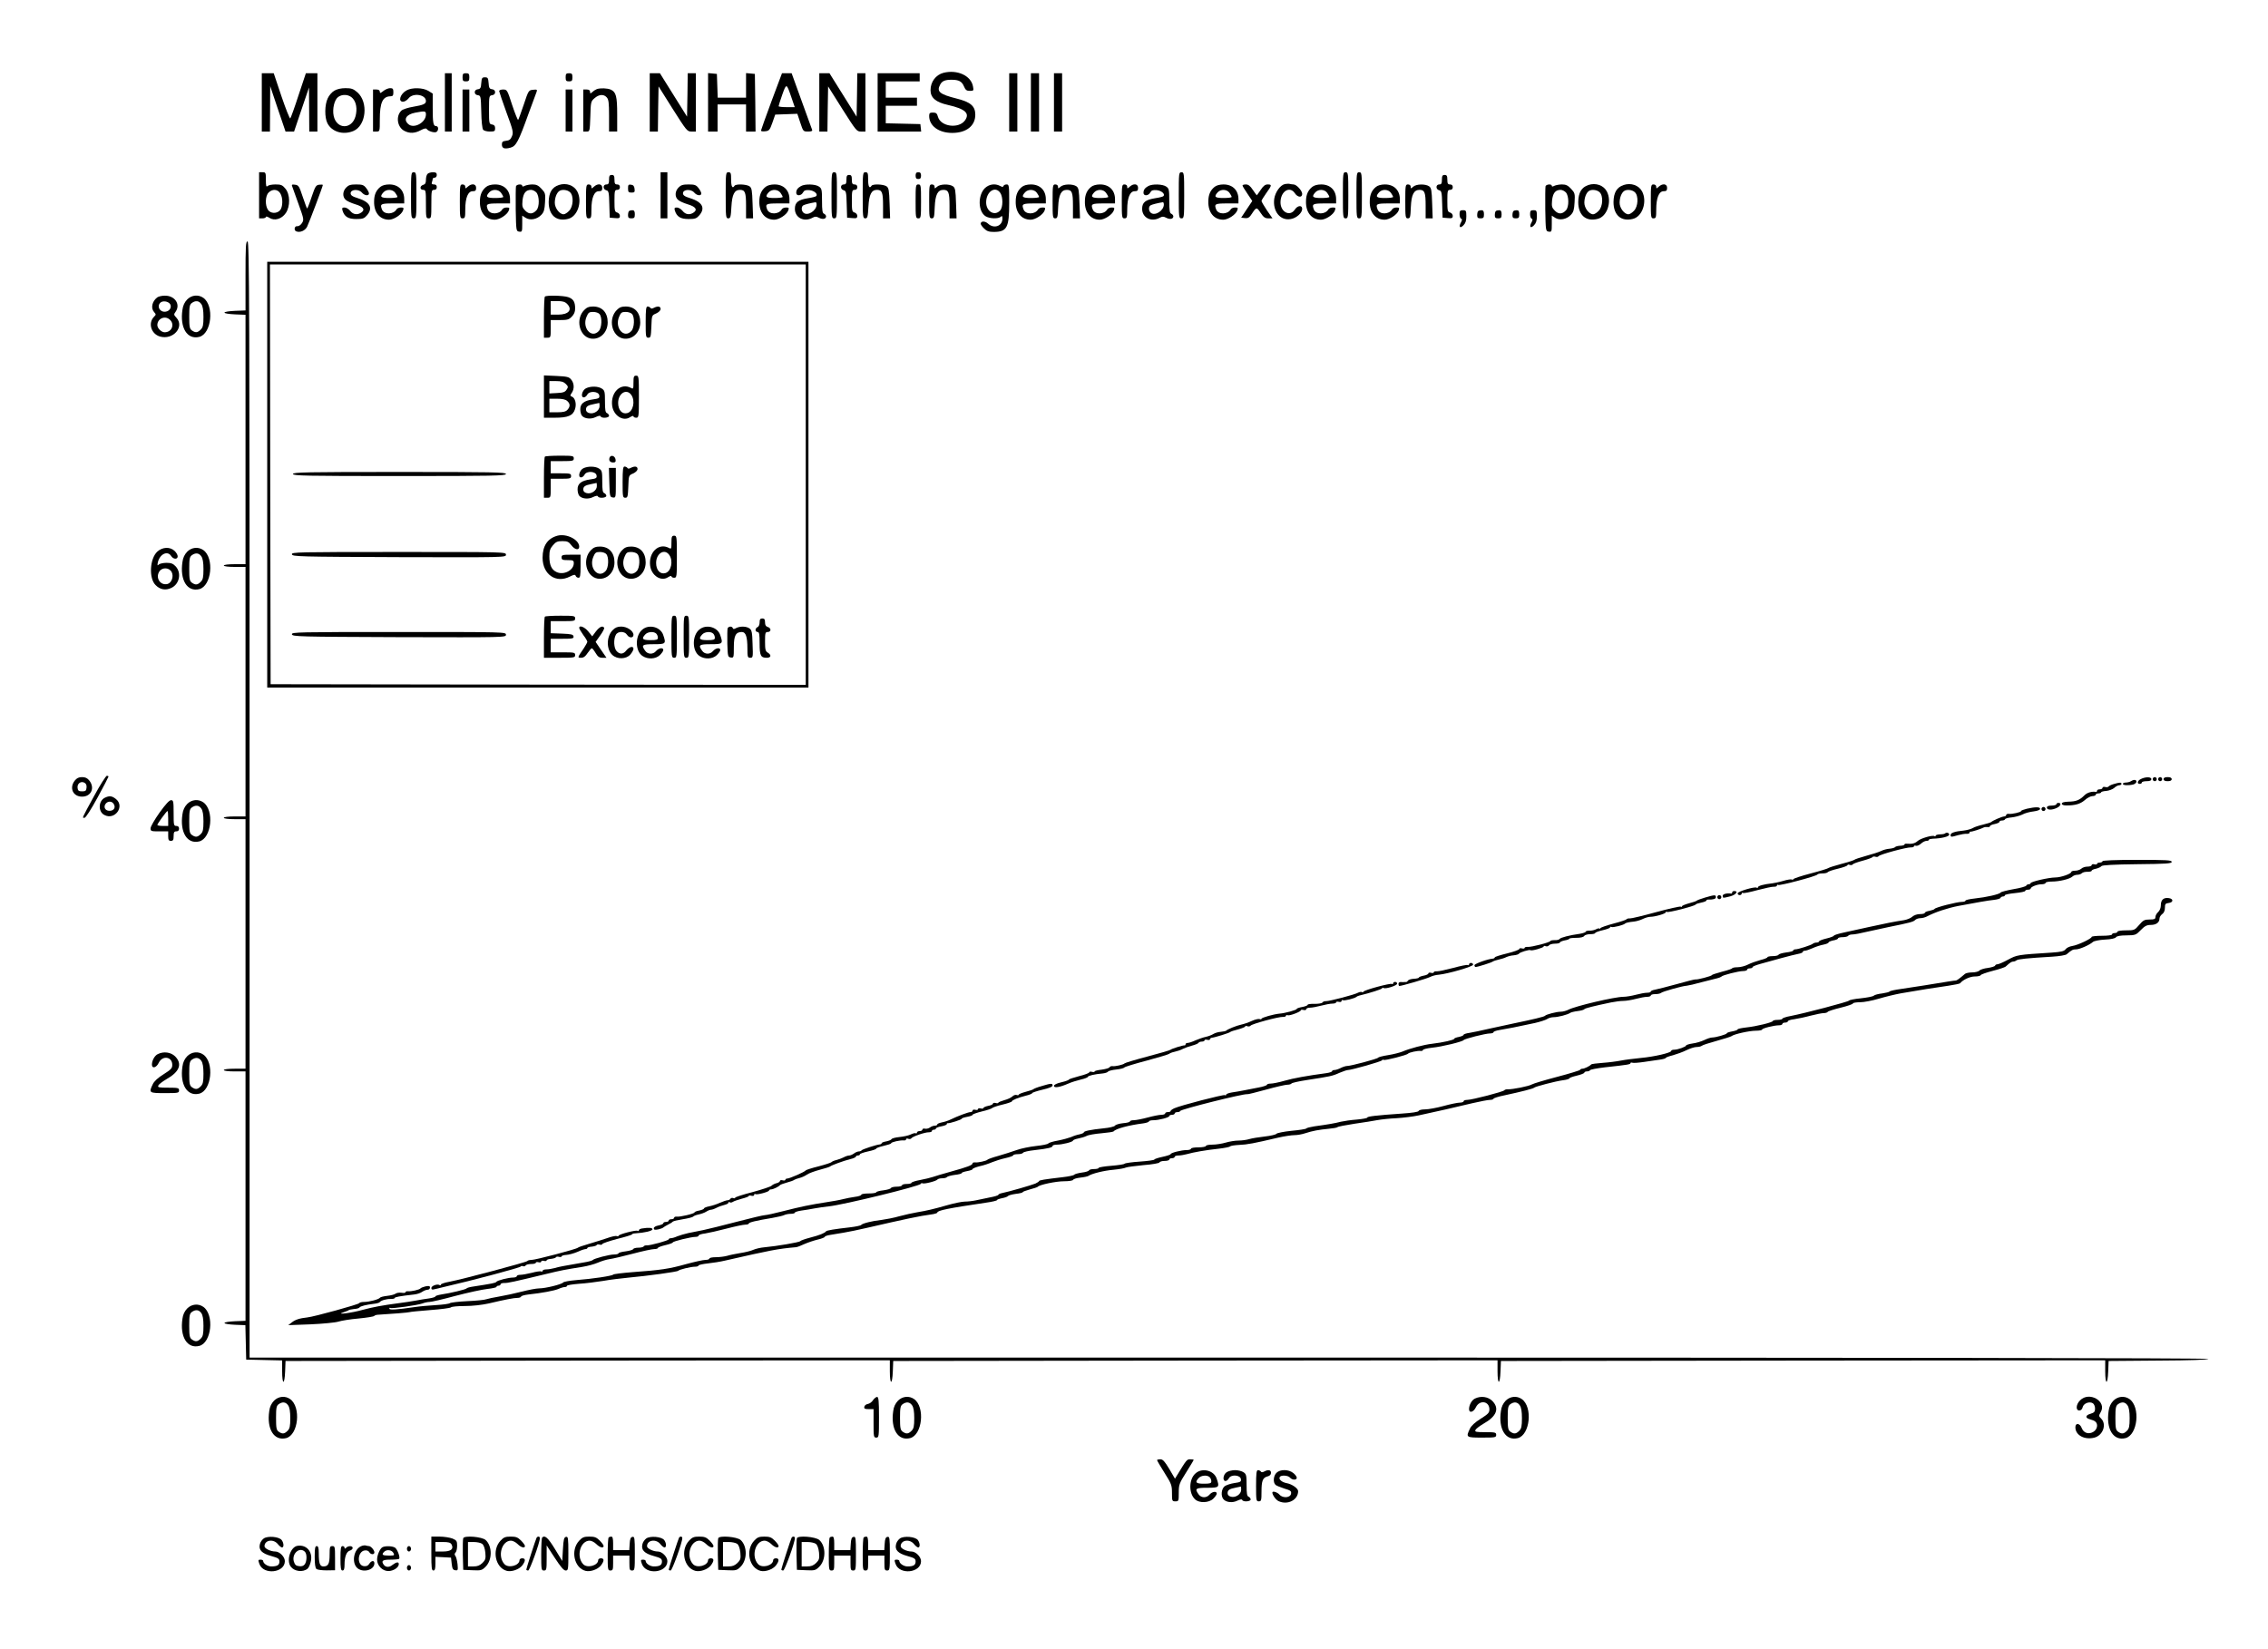 <?xml version="1.0" standalone="no"?>
<!DOCTYPE svg PUBLIC "-//W3C//DTD SVG 20010904//EN"
 "http://www.w3.org/TR/2001/REC-SVG-20010904/DTD/svg10.dtd">
<svg version="1.0" xmlns="http://www.w3.org/2000/svg"
 width="1672pt" height="1216pt" viewBox="0 0 1672 1216"
 preserveAspectRatio="xMidYMid meet">

<g transform="translate(0,1216) scale(0.1,-0.1)"
fill="#000000" stroke="none">
<path d="M6955 11623 c-56 -15 -95 -66 -95 -128 0 -56 39 -89 129 -109 128
-29 163 -62 124 -115 -47 -62 -177 -45 -198 27 -7 26 -14 32 -37 32 -23 0 -28
-4 -28 -25 0 -73 70 -125 170 -125 104 0 170 52 170 134 0 64 -35 94 -140 120
-123 31 -147 51 -119 102 14 27 36 36 84 36 53 0 76 -12 91 -48 12 -28 20 -34
44 -34 28 0 29 2 23 33 -14 79 -116 126 -218 100z"/>
<path d="M1930 11405 l0 -215 30 0 30 0 1 168 1 167 56 -167 57 -168 31 0 32
0 55 163 55 162 1 -162 1 -163 30 0 30 0 0 215 0 215 -43 0 -42 0 -54 -162
c-29 -90 -57 -167 -61 -171 -4 -4 -33 69 -65 163 l-57 170 -44 0 -44 0 0 -215z"/>
<path d="M3280 11405 l0 -215 25 0 25 0 0 215 0 215 -25 0 -25 0 0 -215z"/>
<path d="M3410 11590 c0 -25 4 -30 25 -30 21 0 25 5 25 30 0 25 -4 30 -25 30
-21 0 -25 -5 -25 -30z"/>
<path d="M4170 11590 c0 -25 4 -30 25 -30 21 0 25 5 25 30 0 25 -4 30 -25 30
-21 0 -25 -5 -25 -30z"/>
<path d="M4790 11405 l0 -215 30 0 30 0 2 166 3 167 105 -167 c101 -159 106
-166 137 -166 l33 0 0 215 0 215 -30 0 -30 0 -2 -160 -3 -160 -100 160 -100
160 -37 0 -38 0 0 -215z"/>
<path d="M5220 11406 l0 -216 35 0 35 0 0 100 0 100 105 0 105 0 0 -100 0
-100 35 0 35 0 -2 213 -3 212 -32 3 -33 3 0 -90 0 -91 -105 0 -104 0 -3 88 -3
87 -32 3 -33 3 0 -215z"/>
<path d="M5687 11412 c-42 -114 -77 -211 -77 -215 0 -5 14 -7 31 -5 29 3 34 9
53 63 l21 60 82 3 81 3 22 -66 c21 -64 22 -65 57 -65 24 0 34 4 30 13 -2 6
-37 103 -78 215 l-73 202 -36 0 -35 0 -78 -208z m148 28 l24 -70 -60 0 c-32 0
-59 3 -59 7 0 4 12 42 27 85 31 86 31 86 68 -22z"/>
<path d="M6040 11405 l0 -215 30 0 30 0 2 166 3 167 105 -167 c101 -159 106
-166 137 -166 l33 0 0 215 0 215 -30 0 -30 0 -2 -160 -3 -160 -100 160 -100
160 -37 0 -38 0 0 -215z"/>
<path d="M6470 11405 l0 -215 161 0 160 0 -3 28 -3 27 -127 3 -128 3 0 64 0
65 115 0 115 0 0 30 0 30 -115 0 -115 0 0 60 0 60 125 0 125 0 0 30 0 30 -155
0 -155 0 0 -215z"/>
<path d="M7440 11405 l0 -215 30 0 30 0 0 215 0 215 -30 0 -30 0 0 -215z"/>
<path d="M7600 11405 l0 -215 30 0 30 0 0 215 0 215 -30 0 -30 0 0 -215z"/>
<path d="M7770 11405 l0 -215 30 0 30 0 0 215 0 215 -30 0 -30 0 0 -215z"/>
<path d="M3548 11548 c-2 -36 -7 -44 -25 -46 -15 -2 -23 -10 -23 -22 0 -12 8
-20 23 -22 21 -3 22 -7 25 -122 1 -67 7 -126 14 -133 6 -7 28 -13 49 -13 35 0
39 3 39 24 0 18 -6 25 -22 28 -22 3 -23 7 -23 108 0 101 1 105 23 108 14 2 22
10 22 22 0 12 -8 20 -22 22 -19 2 -24 10 -26 46 -3 37 -6 42 -27 42 -21 0 -24
-5 -27 -42z"/>
<path d="M2464 11491 c-17 -10 -39 -35 -48 -56 -23 -48 -24 -141 -2 -184 33
-64 116 -88 191 -57 95 40 112 212 30 285 -30 26 -44 31 -88 31 -33 0 -63 -7
-83 -19z m135 -55 c28 -29 36 -80 22 -133 -27 -99 -139 -98 -161 2 -11 51 5
120 33 140 32 23 80 19 106 -9z"/>
<path d="M2826 11489 c-21 -17 -26 -18 -26 -5 0 10 -9 16 -25 16 l-25 0 0
-155 0 -155 25 0 c25 0 25 1 25 89 0 124 21 170 78 171 18 0 22 6 22 30 0 25
-4 30 -24 30 -13 0 -35 -9 -50 -21z"/>
<path d="M2998 11494 c-47 -25 -66 -84 -27 -84 12 0 30 11 41 25 33 43 128 28
128 -20 0 -21 -18 -29 -93 -42 -38 -6 -77 -19 -87 -28 -44 -40 -32 -123 21
-150 38 -20 77 -19 121 5 24 13 39 16 44 9 9 -15 52 -29 69 -23 19 8 20 44 1
44 -22 0 -26 23 -26 136 l0 104 -32 20 c-40 24 -120 26 -160 4z m142 -178 c0
-60 -89 -108 -130 -71 -38 34 -16 71 50 84 74 14 80 13 80 -13z"/>
<path d="M4400 11503 c-8 -3 -23 -12 -32 -21 -16 -14 -18 -13 -18 1 0 11 -8
17 -25 17 l-25 0 0 -155 0 -155 24 0 c24 0 24 1 28 111 3 107 4 112 31 135 33
29 68 31 90 6 14 -15 17 -41 17 -135 l0 -117 30 0 30 0 0 125 c0 134 -8 166
-47 184 -25 11 -77 13 -103 4z"/>
<path d="M3410 11345 l0 -155 25 0 25 0 0 155 0 155 -25 0 -25 0 0 -155z"/>
<path d="M3680 11488 c1 -7 25 -78 54 -158 49 -132 52 -147 40 -175 -9 -23
-20 -31 -43 -33 -25 -3 -31 -8 -31 -27 0 -29 19 -36 63 -24 42 11 60 46 135
255 28 76 54 147 58 157 6 16 2 18 -26 15 -33 -3 -34 -5 -69 -110 -20 -59 -38
-109 -41 -112 -3 -3 -23 46 -44 109 -36 112 -38 115 -67 115 -17 0 -29 -5 -29
-12z"/>
<path d="M4170 11345 l0 -155 25 0 25 0 0 155 0 155 -25 0 -25 0 0 -155z"/>
<path d="M1910 10720 l0 -170 25 0 c14 0 25 5 25 10 0 6 12 3 26 -6 37 -25 91
-9 121 35 34 50 32 138 -3 180 -22 27 -33 31 -73 31 -26 0 -52 -5 -59 -12 -9
-9 -12 1 -12 45 0 54 -1 57 -25 57 l-25 0 0 -170z m156 15 c21 -33 20 -102 -2
-126 -24 -26 -69 -24 -88 3 -23 33 -21 103 4 128 28 28 66 26 86 -5z"/>
<path d="M3030 10720 c0 -163 1 -170 20 -170 19 0 20 7 20 170 0 163 -1 170
-20 170 -19 0 -20 -7 -20 -170z"/>
<path d="M3152 10878 c-7 -7 -12 -26 -12 -44 0 -23 -5 -33 -20 -37 -11 -3 -20
-12 -20 -21 0 -9 8 -16 20 -16 19 0 20 -7 20 -105 0 -98 1 -105 20 -105 19 0
20 7 20 105 0 98 1 105 20 105 13 0 20 7 20 20 0 14 -7 20 -21 20 -15 0 -19 4
-15 16 3 9 6 20 6 25 0 5 7 9 15 9 8 0 15 9 15 20 0 15 -7 20 -28 20 -15 0
-33 -5 -40 -12z"/>
<path d="M4870 10720 l0 -170 25 0 25 0 0 170 0 170 -25 0 -25 0 0 -170z"/>
<path d="M5350 10720 c0 -160 1 -170 19 -170 16 0 19 10 23 85 5 91 22 125 63
125 38 0 45 -19 45 -117 l0 -93 26 0 26 0 -4 111 c-3 96 -6 113 -22 125 -23
16 -102 19 -111 4 -15 -24 -25 -6 -25 45 0 48 -2 55 -20 55 -19 0 -20 -7 -20
-170z"/>
<path d="M6130 10720 c0 -163 1 -170 20 -170 19 0 20 7 20 170 0 163 -1 170
-20 170 -19 0 -20 -7 -20 -170z"/>
<path d="M6360 10720 c0 -160 1 -170 19 -170 16 0 19 10 23 85 5 91 22 125 63
125 38 0 45 -19 45 -117 l0 -93 26 0 26 0 -4 111 c-3 96 -6 113 -22 125 -23
16 -102 19 -111 4 -15 -24 -25 -6 -25 45 0 48 -2 55 -20 55 -19 0 -20 -7 -20
-170z"/>
<path d="M6750 10865 c0 -18 5 -25 20 -25 15 0 20 7 20 25 0 18 -5 25 -20 25
-15 0 -20 -7 -20 -25z"/>
<path d="M8690 10720 c0 -163 1 -170 20 -170 19 0 20 7 20 170 0 163 -1 170
-20 170 -19 0 -20 -7 -20 -170z"/>
<path d="M9900 10720 c0 -163 1 -170 20 -170 19 0 20 7 20 170 0 163 -1 170
-20 170 -19 0 -20 -7 -20 -170z"/>
<path d="M10000 10720 c0 -163 1 -170 20 -170 19 0 20 7 20 170 0 163 -1 170
-20 170 -19 0 -20 -7 -20 -170z"/>
<path d="M4490 10835 c0 -28 -4 -35 -20 -35 -26 0 -27 -36 0 -43 17 -4 20 -15
22 -103 l3 -99 38 -3 c31 -3 37 0 37 16 0 11 -9 22 -20 25 -18 5 -20 14 -20
86 0 74 2 81 20 81 13 0 20 7 20 20 0 13 -7 20 -20 20 -16 0 -20 7 -20 35 0
28 -4 35 -20 35 -16 0 -20 -7 -20 -35z"/>
<path d="M6240 10835 c0 -28 -4 -35 -20 -35 -26 0 -27 -36 0 -43 17 -4 20 -15
22 -103 l3 -99 38 -3 c31 -3 37 0 37 16 0 11 -9 22 -20 25 -18 5 -20 14 -20
86 0 74 2 81 20 81 13 0 20 7 20 20 0 13 -7 20 -20 20 -16 0 -20 7 -20 35 0
28 -4 35 -20 35 -16 0 -20 -7 -20 -35z"/>
<path d="M10630 10835 c0 -28 -4 -35 -20 -35 -26 0 -27 -36 0 -43 17 -4 20
-15 22 -103 l3 -99 38 -3 c31 -3 37 0 37 16 0 11 -9 22 -20 25 -18 5 -20 14
-20 86 0 74 2 81 20 81 13 0 20 7 20 20 0 13 -7 20 -20 20 -16 0 -20 7 -20 35
0 28 -4 35 -20 35 -16 0 -20 -7 -20 -35z"/>
<path d="M4120 10796 c-51 -17 -74 -56 -75 -126 0 -96 56 -146 143 -124 70 17
107 127 68 202 -24 46 -82 66 -136 48z m82 -53 c29 -26 25 -107 -7 -138 -13
-14 -31 -25 -40 -25 -30 0 -65 46 -65 85 0 37 14 74 34 87 19 13 59 9 78 -9z"/>
<path d="M9473 10803 c-34 -7 -71 -58 -79 -108 -13 -93 45 -165 122 -150 42 7
84 45 84 75 0 29 -34 26 -54 -5 -36 -55 -106 -19 -106 53 0 81 68 124 106 67
20 -31 54 -34 54 -5 0 24 -42 70 -64 70 -8 0 -20 2 -28 4 -7 2 -23 1 -35 -1z"/>
<path d="M11710 10796 c-51 -17 -74 -56 -75 -126 0 -96 56 -146 143 -124 70
17 107 127 68 202 -24 46 -82 66 -136 48z m82 -53 c29 -26 25 -107 -7 -138
-13 -14 -31 -25 -40 -25 -30 0 -65 46 -65 85 0 37 14 74 34 87 19 13 59 9 78
-9z"/>
<path d="M11970 10796 c-51 -17 -74 -56 -75 -126 0 -96 56 -146 143 -124 70
17 107 127 68 202 -24 46 -82 66 -136 48z m82 -53 c29 -26 25 -107 -7 -138
-13 -14 -31 -25 -40 -25 -30 0 -65 46 -65 85 0 37 14 74 34 87 19 13 59 9 78
-9z"/>
<path d="M2155 10783 c4 -10 25 -69 47 -131 39 -108 39 -113 24 -137 -9 -14
-24 -24 -34 -23 -21 4 -28 -30 -8 -38 28 -11 65 5 80 34 14 28 116 298 116
308 0 3 -12 4 -27 2 -24 -3 -29 -12 -56 -91 -16 -49 -31 -86 -33 -84 -3 2 -17
42 -33 88 -25 76 -30 84 -56 87 -23 3 -27 1 -20 -15z"/>
<path d="M2552 10777 c-27 -28 -28 -68 -4 -90 10 -10 42 -24 71 -33 58 -17 75
-39 46 -60 -29 -21 -61 -17 -83 11 -11 14 -30 25 -42 25 -17 0 -20 -4 -15 -22
14 -46 42 -63 101 -63 49 0 59 4 80 28 45 53 22 97 -66 125 -43 13 -55 22 -55
37 0 29 58 33 82 6 20 -24 53 -28 53 -7 0 7 -9 25 -21 40 -17 22 -28 26 -73
26 -42 0 -57 -5 -74 -23z"/>
<path d="M2804 10782 c-31 -25 -46 -58 -46 -107 -2 -82 42 -135 110 -135 35 0
92 37 103 68 7 19 5 22 -16 22 -13 0 -28 -6 -32 -14 -23 -39 -92 -39 -107 -1
-16 41 -9 45 79 45 l85 0 0 31 c0 66 -43 109 -110 109 -28 0 -53 -7 -66 -18z
m110 -44 c9 -12 16 -26 16 -30 0 -5 -27 -8 -60 -8 -64 0 -73 9 -43 42 23 25
68 23 87 -4z"/>
<path d="M3390 10675 c0 -118 1 -125 20 -125 18 0 20 7 20 65 0 86 20 135 54
135 21 0 26 5 26 25 0 30 -33 35 -62 8 -17 -15 -18 -15 -18 0 0 10 -8 17 -20
17 -19 0 -20 -7 -20 -125z"/>
<path d="M3584 10782 c-31 -25 -46 -58 -46 -107 -2 -82 42 -135 110 -135 35 0
92 37 103 68 7 19 5 22 -16 22 -13 0 -28 -6 -32 -14 -23 -39 -92 -39 -107 -1
-16 41 -9 45 79 45 l85 0 0 31 c0 66 -43 109 -110 109 -28 0 -53 -7 -66 -18z
m110 -44 c9 -12 16 -26 16 -30 0 -5 -27 -8 -60 -8 -64 0 -73 9 -43 42 23 25
68 23 87 -4z"/>
<path d="M3804 10787 c-2 -7 -3 -85 -2 -172 3 -157 3 -160 26 -163 21 -3 22 0
22 58 l0 60 25 -16 c33 -21 84 -12 116 22 19 20 24 38 27 92 4 64 2 70 -26
100 -23 25 -38 32 -67 32 -20 0 -45 -5 -56 -10 -13 -7 -19 -7 -19 0 0 15 -40
12 -46 -3z m150 -46 c23 -26 24 -106 1 -131 -27 -30 -55 -31 -82 -4 -22 22
-25 32 -21 76 6 55 25 78 63 78 12 0 30 -9 39 -19z"/>
<path d="M4320 10675 c0 -118 1 -125 20 -125 18 0 20 7 20 65 0 86 20 135 54
135 21 0 26 5 26 25 0 30 -33 35 -62 8 -17 -15 -18 -15 -18 0 0 10 -8 17 -20
17 -19 0 -20 -7 -20 -125z"/>
<path d="M4630 10771 c0 -27 4 -31 26 -31 22 0 25 4 22 28 -2 19 -9 28 -25 30
-20 3 -23 -1 -23 -27z"/>
<path d="M5002 10777 c-27 -28 -28 -68 -4 -90 10 -10 42 -24 71 -33 58 -17 75
-39 46 -60 -29 -21 -61 -17 -83 11 -11 14 -30 25 -42 25 -17 0 -20 -4 -15 -22
14 -46 42 -63 101 -63 49 0 59 4 80 28 45 53 22 97 -66 125 -43 13 -55 22 -55
37 0 29 58 33 82 6 20 -24 53 -28 53 -7 0 7 -9 25 -21 40 -17 22 -28 26 -73
26 -42 0 -57 -5 -74 -23z"/>
<path d="M5644 10782 c-31 -25 -46 -58 -46 -107 -2 -82 42 -135 110 -135 35 0
92 37 103 68 7 19 5 22 -16 22 -13 0 -28 -6 -32 -14 -23 -39 -92 -39 -107 -1
-16 41 -9 45 79 45 l85 0 0 31 c0 66 -43 109 -110 109 -28 0 -53 -7 -66 -18z
m110 -44 c9 -12 16 -26 16 -30 0 -5 -27 -8 -60 -8 -64 0 -73 9 -43 42 23 25
68 23 87 -4z"/>
<path d="M5905 10788 c-25 -14 -35 -28 -35 -50 0 -25 37 -23 50 3 9 16 19 19
47 17 35 -3 65 -29 50 -44 -3 -4 -30 -11 -58 -15 -75 -12 -99 -31 -99 -79 0
-65 67 -100 129 -66 20 11 28 11 49 0 27 -14 52 -9 52 11 0 7 -7 15 -15 19
-12 4 -15 25 -15 95 0 82 -2 91 -22 105 -26 19 -104 21 -133 4z m115 -136 c0
-45 -65 -87 -96 -61 -17 14 -18 45 -2 55 10 6 52 17 91 23 4 0 7 -7 7 -17z"/>
<path d="M6750 10675 c0 -118 1 -125 20 -125 19 0 20 7 20 125 0 118 -1 125
-20 125 -19 0 -20 -7 -20 -125z"/>
<path d="M6850 10675 c0 -116 1 -125 19 -125 17 0 19 9 22 84 4 91 22 126 64
126 38 0 45 -19 45 -117 l0 -93 26 0 26 0 -4 111 c-3 96 -6 113 -22 125 -27
19 -95 18 -118 -3 -17 -15 -18 -15 -18 0 0 10 -8 17 -20 17 -19 0 -20 -7 -20
-125z"/>
<path d="M7260 10772 c-52 -53 -50 -170 5 -206 29 -19 96 -21 113 -4 9 9 12 6
12 -14 0 -56 -63 -77 -106 -37 -23 21 -54 20 -54 -1 0 -6 11 -22 25 -35 19
-19 35 -25 70 -25 99 0 115 31 115 215 0 126 -1 135 -19 135 -11 0 -21 -5 -23
-11 -3 -9 -9 -9 -25 0 -38 20 -82 13 -113 -17z m114 -34 c21 -30 21 -106 -1
-130 -40 -44 -103 -8 -103 60 0 79 67 124 104 70z"/>
<path d="M7534 10782 c-31 -25 -46 -58 -46 -107 -2 -82 42 -135 110 -135 35 0
92 37 103 68 7 19 5 22 -16 22 -13 0 -28 -6 -32 -14 -23 -39 -92 -39 -107 -1
-16 41 -9 45 79 45 l85 0 0 31 c0 66 -43 109 -110 109 -28 0 -53 -7 -66 -18z
m110 -44 c9 -12 16 -26 16 -30 0 -5 -27 -8 -60 -8 -64 0 -73 9 -43 42 23 25
68 23 87 -4z"/>
<path d="M7760 10675 c0 -116 1 -125 19 -125 17 0 19 9 22 84 4 91 22 126 64
126 38 0 45 -19 45 -117 l0 -93 26 0 26 0 -4 111 c-3 96 -6 113 -22 125 -27
19 -95 18 -118 -3 -17 -15 -18 -15 -18 0 0 10 -8 17 -20 17 -19 0 -20 -7 -20
-125z"/>
<path d="M8044 10782 c-31 -25 -46 -58 -46 -107 -2 -82 42 -135 110 -135 35 0
92 37 103 68 7 19 5 22 -16 22 -13 0 -28 -6 -32 -14 -23 -39 -92 -39 -107 -1
-16 41 -9 45 79 45 l85 0 0 31 c0 66 -43 109 -110 109 -28 0 -53 -7 -66 -18z
m110 -44 c9 -12 16 -26 16 -30 0 -5 -27 -8 -60 -8 -64 0 -73 9 -43 42 23 25
68 23 87 -4z"/>
<path d="M8270 10675 c0 -118 1 -125 20 -125 18 0 20 7 20 65 0 86 20 135 54
135 21 0 26 5 26 25 0 30 -33 35 -62 8 -17 -15 -18 -15 -18 0 0 10 -8 17 -20
17 -19 0 -20 -7 -20 -125z"/>
<path d="M8465 10788 c-25 -14 -35 -28 -35 -50 0 -25 37 -23 50 3 9 16 19 19
47 17 35 -3 65 -29 50 -44 -3 -4 -30 -11 -58 -15 -75 -12 -99 -31 -99 -79 0
-65 67 -100 129 -66 20 11 28 11 49 0 27 -14 52 -9 52 11 0 7 -7 15 -15 19
-12 4 -15 25 -15 95 0 82 -2 91 -22 105 -26 19 -104 21 -133 4z m115 -136 c0
-45 -65 -87 -96 -61 -17 14 -18 45 -2 55 10 6 52 17 91 23 4 0 7 -7 7 -17z"/>
<path d="M8954 10782 c-31 -25 -46 -58 -46 -107 -2 -82 42 -135 110 -135 35 0
92 37 103 68 7 19 5 22 -16 22 -13 0 -28 -6 -32 -14 -23 -39 -92 -39 -107 -1
-16 41 -9 45 79 45 l85 0 0 31 c0 66 -43 109 -110 109 -28 0 -53 -7 -66 -18z
m110 -44 c9 -12 16 -26 16 -30 0 -5 -27 -8 -60 -8 -64 0 -73 9 -43 42 23 25
68 23 87 -4z"/>
<path d="M9160 10792 c0 -4 16 -31 36 -60 l36 -54 -41 -61 -41 -62 27 -3 c20
-3 32 3 43 19 43 65 43 65 73 20 22 -33 33 -41 58 -41 l30 0 -41 59 c-22 33
-40 64 -40 69 0 5 16 31 35 58 42 58 43 64 10 64 -18 0 -32 -11 -51 -40 -15
-22 -28 -40 -29 -40 -1 0 -14 18 -29 40 -19 29 -33 40 -51 40 -14 0 -25 -3
-25 -8z"/>
<path d="M9674 10782 c-31 -25 -46 -58 -46 -107 -2 -82 42 -135 110 -135 35 0
92 37 103 68 7 19 5 22 -16 22 -13 0 -28 -6 -32 -14 -23 -39 -92 -39 -107 -1
-16 41 -9 45 79 45 l85 0 0 31 c0 66 -43 109 -110 109 -28 0 -53 -7 -66 -18z
m110 -44 c9 -12 16 -26 16 -30 0 -5 -27 -8 -60 -8 -64 0 -73 9 -43 42 23 25
68 23 87 -4z"/>
<path d="M10144 10782 c-31 -25 -46 -58 -46 -107 -2 -82 42 -135 110 -135 35
0 92 37 103 68 7 19 5 22 -16 22 -13 0 -28 -6 -32 -14 -23 -39 -92 -39 -107
-1 -16 41 -9 45 79 45 l85 0 0 31 c0 66 -43 109 -110 109 -28 0 -53 -7 -66
-18z m110 -44 c9 -12 16 -26 16 -30 0 -5 -27 -8 -60 -8 -64 0 -73 9 -43 42 23
25 68 23 87 -4z"/>
<path d="M10360 10675 c0 -116 1 -125 19 -125 17 0 19 9 22 84 4 91 22 126 64
126 38 0 45 -19 45 -117 l0 -93 26 0 26 0 -4 111 c-3 96 -6 113 -22 125 -27
19 -95 18 -118 -3 -17 -15 -18 -15 -18 0 0 10 -8 17 -20 17 -19 0 -20 -7 -20
-125z"/>
<path d="M11394 10787 c-2 -7 -3 -85 -2 -172 3 -157 3 -160 26 -163 21 -3 22
0 22 58 l0 60 25 -16 c33 -21 84 -12 116 22 19 20 24 38 27 92 4 64 2 70 -26
100 -23 25 -38 32 -67 32 -20 0 -45 -5 -56 -10 -13 -7 -19 -7 -19 0 0 15 -40
12 -46 -3z m150 -46 c23 -26 24 -106 1 -131 -27 -30 -55 -31 -82 -4 -22 22
-25 32 -21 76 6 55 25 78 63 78 12 0 30 -9 39 -19z"/>
<path d="M12170 10675 c0 -118 1 -125 20 -125 18 0 20 7 20 65 0 86 20 135 54
135 21 0 26 5 26 25 0 30 -33 35 -62 8 -17 -15 -18 -15 -18 0 0 10 -8 17 -20
17 -19 0 -20 -7 -20 -125z"/>
<path d="M4637 10603 c-4 -3 -7 -17 -7 -30 0 -18 5 -23 25 -23 21 0 25 5 25
30 0 22 -5 30 -18 30 -10 0 -22 -3 -25 -7z"/>
<path d="M10760 10581 c0 -16 5 -31 11 -33 9 -3 9 -10 0 -27 -19 -34 -8 -48
17 -23 16 16 22 34 22 67 0 41 -2 45 -25 45 -21 0 -25 -5 -25 -29z"/>
<path d="M10897 10603 c-4 -3 -7 -17 -7 -30 0 -18 5 -23 25 -23 21 0 25 5 25
30 0 22 -5 30 -18 30 -10 0 -22 -3 -25 -7z"/>
<path d="M11027 10603 c-4 -3 -7 -17 -7 -30 0 -18 5 -23 25 -23 21 0 25 5 25
30 0 22 -5 30 -18 30 -10 0 -22 -3 -25 -7z"/>
<path d="M11157 10603 c-4 -3 -7 -17 -7 -30 0 -18 5 -23 25 -23 21 0 25 5 25
30 0 22 -5 30 -18 30 -10 0 -22 -3 -25 -7z"/>
<path d="M11280 10581 c0 -16 5 -31 11 -33 9 -3 9 -10 0 -27 -19 -34 -8 -48
17 -23 16 16 22 34 22 67 0 41 -2 45 -25 45 -21 0 -25 -5 -25 -29z"/>
<path d="M1810 10125 l0 -254 -77 -3 c-44 -2 -78 -7 -78 -13 0 -6 34 -11 78
-13 l77 -3 0 -919 0 -920 -80 0 c-47 0 -80 -4 -80 -10 0 -6 33 -10 80 -10 l80
0 0 -920 0 -920 -80 0 c-47 0 -80 -4 -80 -10 0 -6 33 -10 80 -10 l80 0 0 -920
0 -920 -80 0 c-47 0 -80 -4 -80 -10 0 -6 33 -10 80 -10 l80 0 0 -920 0 -919
-77 -3 c-44 -2 -78 -7 -78 -13 0 -6 34 -11 77 -13 l77 -3 3 -127 3 -127 133
-3 132 -3 0 -79 c0 -103 18 -105 22 -2 l3 77 2228 3 2227 2 0 -80 c0 -103 18
-105 22 -2 l3 77 2228 3 2227 2 0 -80 c0 -103 18 -105 22 -2 l3 77 2228 3
2227 2 0 -80 c0 -103 18 -105 22 -2 l3 77 368 3 c233 1 367 6 367 12 0 7
-2473 10 -7220 10 l-7220 0 0 4115 c0 3651 -2 4115 -15 4115 -13 0 -15 -35
-15 -255z"/>
<path d="M1970 8660 l0 -1570 1995 0 1995 0 0 1570 0 1570 -1995 0 -1995 0 0
-1570z m3970 0 l0 -1550 -1972 2 -1973 3 -3 1548 -2 1547 1975 0 1975 0 0
-1550z"/>
<path d="M4017 9973 c-4 -3 -7 -73 -7 -155 l0 -148 25 0 c24 0 25 2 25 65 l0
65 65 0 c57 0 69 3 90 25 17 17 25 35 25 60 0 49 -13 71 -51 84 -35 12 -161
15 -172 4z m163 -53 c43 -43 13 -80 -66 -80 l-54 0 0 50 0 50 50 0 c37 0 55
-5 70 -20z"/>
<path d="M4307 9874 c-66 -66 -37 -194 47 -210 67 -12 126 43 126 119 0 72
-40 116 -106 117 -31 0 -48 -6 -67 -26z m113 -30 c20 -23 17 -100 -5 -124 -54
-60 -126 22 -91 104 13 31 19 36 49 36 19 0 40 -7 47 -16z"/>
<path d="M4547 9874 c-66 -66 -37 -194 47 -210 67 -12 126 43 126 119 0 72
-40 116 -106 117 -31 0 -48 -6 -67 -26z m113 -30 c20 -23 17 -100 -5 -124 -54
-60 -126 22 -91 104 13 31 19 36 49 36 19 0 40 -7 47 -16z"/>
<path d="M4760 9785 c0 -108 1 -115 20 -115 17 0 19 8 22 83 3 82 3 82 36 96
19 9 32 22 32 33 0 20 -21 23 -50 8 -13 -7 -21 -7 -25 0 -3 5 -13 10 -21 10
-11 0 -14 -22 -14 -115z"/>
<path d="M4010 9236 l0 -156 80 0 c97 0 134 15 149 63 13 39 1 84 -24 93 -13
5 -13 8 0 27 20 29 19 70 -4 98 -16 20 -29 23 -110 27 l-91 4 0 -156z m161 93
c18 -18 19 -23 6 -42 -11 -18 -26 -23 -71 -25 l-56 -3 0 46 0 45 50 0 c37 0
55 -5 71 -21z m11 -126 c22 -20 23 -41 1 -65 -12 -13 -31 -18 -75 -18 l-58 0
0 50 0 50 57 0 c38 0 62 -5 75 -17z"/>
<path d="M4670 9340 c0 -47 -1 -50 -19 -40 -75 40 -151 -33 -138 -132 10 -73
81 -118 132 -84 14 9 25 12 25 6 0 -5 9 -10 20 -10 19 0 20 7 20 155 0 148 -1
155 -20 155 -17 0 -20 -7 -20 -50z m-16 -92 c31 -44 14 -123 -30 -134 -38 -10
-67 23 -67 75 0 71 62 109 97 59z"/>
<path d="M4320 9297 c-29 -15 -42 -67 -16 -67 8 0 20 9 26 21 16 29 84 24 88
-7 3 -19 -3 -23 -47 -29 -66 -9 -94 -32 -93 -74 0 -18 6 -39 12 -46 19 -23 67
-28 102 -10 21 10 34 12 36 5 6 -16 62 -12 62 4 0 8 -7 16 -15 20 -12 4 -15
23 -15 85 0 71 -2 82 -22 95 -27 19 -84 20 -118 3z m100 -132 c0 -32 -41 -60
-75 -51 -16 4 -25 13 -25 26 0 23 13 32 60 41 19 4 36 7 38 8 1 0 2 -10 2 -24z"/>
<path d="M4017 8793 c-4 -3 -7 -73 -7 -155 l0 -148 25 0 c24 0 25 2 25 70 l0
70 75 0 c68 0 75 2 75 20 0 18 -7 20 -75 20 l-75 0 0 45 0 45 85 0 c78 0 85 2
85 20 0 19 -7 20 -103 20 -57 0 -107 -3 -110 -7z"/>
<path d="M4494 8786 c-8 -21 3 -36 27 -36 15 0 20 6 17 22 -4 27 -35 37 -44
14z"/>
<path d="M4300 8707 c-29 -15 -42 -67 -16 -67 8 0 20 9 26 21 16 29 84 24 88
-7 3 -19 -3 -23 -47 -29 -66 -9 -94 -32 -93 -74 0 -18 6 -39 12 -46 19 -23 67
-28 102 -10 21 10 34 12 36 5 6 -16 62 -12 62 4 0 8 -7 16 -15 20 -12 4 -15
23 -15 85 0 71 -2 82 -22 95 -27 19 -84 20 -118 3z m100 -132 c0 -32 -41 -60
-75 -51 -16 4 -25 13 -25 26 0 23 13 32 60 41 19 4 36 7 38 8 1 0 2 -10 2 -24z"/>
<path d="M4590 8605 c0 -108 1 -115 20 -115 17 0 19 8 22 83 3 82 3 82 36 96
19 9 32 22 32 33 0 20 -21 23 -50 8 -13 -7 -21 -7 -25 0 -3 5 -13 10 -21 10
-11 0 -14 -22 -14 -115z"/>
<path d="M4492 8603 c3 -103 4 -108 26 -111 22 -3 22 -2 22 107 l0 111 -25 0
-26 0 3 -107z"/>
<path d="M2160 8665 c0 -13 94 -15 785 -15 691 0 785 2 785 15 0 13 -94 15
-785 15 -691 0 -785 -2 -785 -15z"/>
<path d="M4109 8210 c-72 -20 -109 -74 -109 -162 0 -124 99 -192 202 -139 30
15 38 16 42 5 3 -8 12 -14 21 -14 12 0 15 15 15 85 l0 85 -70 0 c-63 0 -70 -2
-70 -20 0 -17 7 -20 45 -20 40 0 45 -2 45 -23 0 -52 -74 -90 -127 -65 -37 17
-53 52 -53 115 0 41 5 58 26 82 22 26 33 31 70 31 37 0 47 -5 66 -30 25 -34
58 -40 58 -11 0 52 -93 99 -161 81z"/>
<path d="M4950 8160 c0 -47 -1 -50 -19 -40 -75 40 -151 -33 -138 -132 10 -73
81 -118 132 -84 14 9 25 12 25 6 0 -5 9 -10 20 -10 19 0 20 7 20 155 0 148 -1
155 -20 155 -17 0 -20 -7 -20 -50z m-16 -92 c31 -44 14 -123 -30 -134 -38 -10
-67 23 -67 75 0 71 62 109 97 59z"/>
<path d="M4357 8104 c-66 -66 -37 -194 47 -210 67 -12 126 43 126 119 0 72
-40 116 -106 117 -31 0 -48 -6 -67 -26z m113 -30 c20 -23 17 -100 -5 -124 -54
-60 -126 22 -91 104 13 31 19 36 49 36 19 0 40 -7 47 -16z"/>
<path d="M4587 8104 c-66 -66 -37 -194 47 -210 67 -12 126 43 126 119 0 72
-40 116 -106 117 -31 0 -48 -6 -67 -26z m113 -30 c20 -23 17 -100 -5 -124 -54
-60 -126 22 -91 104 13 31 19 36 49 36 19 0 40 -7 47 -16z"/>
<path d="M2152 8073 c3 -17 50 -18 791 -21 782 -2 787 -2 787 18 0 20 -6 20
-791 20 -747 0 -790 -1 -787 -17z"/>
<path d="M4017 7613 c-4 -3 -7 -73 -7 -155 l0 -148 115 0 c108 0 115 1 115 20
0 19 -7 20 -90 20 l-90 0 0 50 0 50 86 0 c76 0 85 2 82 18 -3 14 -16 17 -86
20 l-82 3 0 44 0 45 90 0 c83 0 90 1 90 20 0 19 -7 20 -108 20 -60 0 -112 -3
-115 -7z"/>
<path d="M4950 7465 c0 -148 1 -155 20 -155 19 0 20 7 20 155 0 148 -1 155
-20 155 -19 0 -20 -7 -20 -155z"/>
<path d="M5040 7465 c0 -148 1 -155 20 -155 19 0 20 7 20 155 0 148 -1 155
-20 155 -19 0 -20 -7 -20 -155z"/>
<path d="M5600 7571 c0 -16 -6 -31 -15 -35 -8 -3 -15 -12 -15 -21 0 -8 7 -15
15 -15 12 0 15 -16 15 -83 0 -91 8 -107 52 -107 33 0 37 20 8 38 -17 10 -20
23 -20 82 0 63 2 70 20 70 12 0 20 7 20 16 0 9 -9 18 -20 21 -14 4 -20 14 -20
34 0 22 -5 29 -20 29 -15 0 -20 -7 -20 -29z"/>
<path d="M4270 7530 c0 -6 14 -29 30 -52 17 -22 30 -45 30 -50 0 -5 -13 -28
-28 -51 -46 -67 -46 -67 -18 -67 18 0 32 10 48 35 13 19 27 35 31 35 4 0 17
-16 28 -35 16 -27 27 -35 50 -35 l30 0 -40 58 -40 59 34 48 c19 26 32 52 29
56 -11 18 -34 8 -61 -27 l-27 -36 -29 36 c-27 33 -67 49 -67 26z"/>
<path d="M4517 7514 c-47 -47 -48 -141 -3 -183 36 -34 103 -32 133 3 13 15 23
34 23 42 0 23 -30 16 -52 -11 -23 -30 -49 -32 -73 -5 -20 22 -23 87 -5 119 14
28 65 28 82 1 16 -26 48 -26 48 -1 0 29 -47 61 -90 61 -27 0 -45 -7 -63 -26z"/>
<path d="M4737 7519 c-56 -43 -56 -160 0 -196 39 -26 96 -23 127 6 14 14 26
30 26 38 0 20 -33 16 -53 -7 -22 -27 -62 -26 -81 2 -30 42 -22 48 64 48 89 0
92 3 69 69 -20 58 -103 80 -152 40z m101 -31 c7 -7 12 -20 12 -30 0 -15 -9
-18 -55 -18 -59 0 -68 10 -38 42 18 20 63 24 81 6z"/>
<path d="M5157 7519 c-56 -43 -56 -160 0 -196 39 -26 96 -23 127 6 14 14 26
30 26 38 0 20 -33 16 -53 -7 -22 -27 -62 -26 -81 2 -30 42 -22 48 64 48 89 0
92 3 69 69 -20 58 -103 80 -152 40z m101 -31 c7 -7 12 -20 12 -30 0 -15 -9
-18 -55 -18 -59 0 -68 10 -38 42 18 20 63 24 81 6z"/>
<path d="M5364 7527 c-2 -7 -3 -58 -2 -113 3 -94 4 -99 26 -102 21 -3 22 -1
22 76 0 86 14 112 59 112 29 0 41 -35 41 -121 0 -63 2 -69 21 -69 20 0 21 4
17 101 -2 86 -6 103 -22 115 -24 17 -69 18 -99 3 -16 -9 -22 -9 -25 0 -5 15
-31 14 -38 -2z"/>
<path d="M2152 7483 c3 -17 50 -18 791 -21 782 -2 787 -2 787 18 0 20 -6 20
-791 20 -747 0 -790 -1 -787 -17z"/>
<path d="M1159 9967 c-38 -29 -49 -79 -23 -108 15 -17 15 -19 0 -34 -46 -46
-23 -126 42 -146 98 -29 185 71 122 139 -19 20 -20 24 -5 44 37 54 -5 118 -79
118 -23 0 -48 -6 -57 -13z m95 -49 c14 -23 -3 -52 -33 -56 -42 -6 -67 38 -39
66 17 17 58 11 72 -10z m-2 -115 c38 -34 15 -93 -38 -93 -24 0 -54 29 -54 53
0 48 56 73 92 40z"/>
<path d="M1380 9952 c-19 -20 -31 -44 -35 -76 -20 -133 35 -222 124 -200 91
23 112 230 30 288 -37 26 -86 21 -119 -12z m104 -34 c11 -15 16 -46 16 -95 0
-60 -4 -77 -20 -93 -24 -24 -39 -25 -66 -6 -16 12 -19 27 -19 101 0 74 3 89
19 101 28 20 53 17 70 -8z"/>
<path d="M1160 8093 c-56 -51 -64 -197 -13 -247 33 -34 74 -41 116 -21 60 28
77 110 32 159 -19 20 -33 26 -68 26 -23 0 -49 -6 -56 -12 -11 -11 -12 -8 -7
17 15 61 72 87 98 45 16 -25 48 -26 48 -2 0 10 -10 28 -23 40 -34 32 -89 29
-127 -5z m106 -152 c16 -32 -1 -79 -31 -87 -53 -13 -91 45 -60 93 22 32 74 29
91 -6z"/>
<path d="M1380 8092 c-19 -20 -31 -44 -35 -76 -20 -133 35 -222 124 -200 91
23 112 230 30 288 -37 26 -86 21 -119 -12z m104 -34 c11 -15 16 -46 16 -95 0
-60 -4 -77 -20 -93 -24 -24 -39 -25 -66 -6 -16 12 -19 27 -19 101 0 74 3 89
19 101 28 20 53 17 70 -8z"/>
<path d="M695 6293 c-96 -176 -90 -163 -72 -163 9 0 48 61 96 149 45 82 81
152 81 155 0 3 -6 6 -12 6 -7 0 -49 -66 -93 -147z"/>
<path d="M551 6404 c-42 -54 -13 -118 54 -118 67 0 96 64 54 118 -15 19 -30
26 -54 26 -24 0 -39 -7 -54 -26z m87 -52 c-2 -23 -8 -27 -33 -27 -24 0 -31 5
-33 24 -5 32 23 54 50 40 13 -7 18 -19 16 -37z"/>
<path d="M15783 6416 c-26 -12 -31 -36 -8 -36 8 0 15 5 15 10 0 6 16 10 35 10
24 0 35 5 35 15 0 18 -43 18 -77 1z"/>
<path d="M15870 6415 c0 -8 7 -15 15 -15 8 0 15 7 15 15 0 8 -7 15 -15 15 -8
0 -15 -7 -15 -15z"/>
<path d="M15910 6415 c0 -8 7 -15 15 -15 8 0 15 7 15 15 0 8 -7 15 -15 15 -8
0 -15 -7 -15 -15z"/>
<path d="M15950 6415 c0 -10 10 -15 30 -15 20 0 30 5 30 15 0 10 -10 15 -30
15 -20 0 -30 -5 -30 -15z"/>
<path d="M15710 6400 c-8 -5 -25 -10 -37 -10 -13 0 -23 -4 -23 -10 0 -11 42
-13 78 -4 12 4 22 13 22 20 0 16 -18 18 -40 4z"/>
<path d="M15583 6379 c-18 -5 -34 -13 -38 -18 -3 -5 -14 -7 -25 -4 -11 3 -20
0 -20 -6 0 -6 -9 -11 -20 -11 -11 0 -20 -4 -20 -10 0 -5 -3 -9 -7 -9 -32 5
-66 -5 -86 -25 -36 -36 -62 -46 -117 -47 -34 -1 -50 -6 -50 -15 0 -8 13 -13
33 -13 66 0 103 11 136 39 18 17 44 30 57 30 13 0 24 5 24 10 0 6 9 10 20 10
11 0 20 4 20 8 0 4 17 9 37 10 21 2 47 12 59 22 11 11 28 20 37 20 9 0 17 5
17 10 0 12 -13 12 -57 -1z"/>
<path d="M773 6278 c-48 -23 -51 -103 -4 -127 78 -42 154 64 85 118 -29 23
-48 25 -81 9z m67 -49 c15 -27 -5 -51 -39 -47 -29 3 -39 31 -21 53 18 21 48
18 60 -6z"/>
<path d="M1176 6168 c-36 -51 -66 -103 -66 -115 0 -22 4 -23 65 -23 l65 0 0
-35 c0 -28 4 -35 20 -35 16 0 20 7 20 35 0 28 4 35 20 35 13 0 20 7 20 20 0
13 -7 20 -20 20 -19 0 -20 7 -20 95 0 87 -2 95 -19 95 -13 0 -41 -31 -85 -92z
m64 -43 l0 -55 -40 0 c-22 0 -40 3 -40 8 1 9 68 102 75 102 3 0 5 -25 5 -55z"/>
<path d="M1380 6232 c-19 -20 -31 -44 -35 -76 -20 -133 35 -222 124 -200 91
23 112 230 30 288 -37 26 -86 21 -119 -12z m104 -34 c11 -15 16 -46 16 -95 0
-60 -4 -77 -20 -93 -24 -24 -39 -25 -66 -6 -16 12 -19 27 -19 101 0 74 3 89
19 101 28 20 53 17 70 -8z"/>
<path d="M15160 6230 c0 -5 -16 -10 -35 -10 -24 0 -35 -5 -35 -15 0 -18 36
-20 73 -2 29 13 37 37 12 37 -8 0 -15 -4 -15 -10z"/>
<path d="M14943 6197 c-24 -6 -43 -13 -43 -17 0 -9 -67 -24 -92 -21 -10 1 -18
-3 -18 -8 0 -6 -7 -11 -15 -11 -15 0 -86 -31 -95 -41 -3 -3 -30 -12 -60 -19
-30 -7 -65 -18 -77 -26 -12 -7 -41 -15 -65 -18 -66 -6 -98 -17 -98 -32 0 -17
4 -17 55 -2 22 6 50 11 63 10 12 -1 22 3 22 8 0 6 3 9 8 8 7 -2 80 21 97 31 6
3 18 4 28 3 9 -2 17 1 17 6 0 5 16 13 35 16 19 4 35 11 35 16 0 6 9 10 19 10
11 0 21 4 23 10 2 5 24 11 49 13 25 3 60 12 78 21 18 10 54 20 82 23 30 4 49
11 49 19 0 15 -34 15 -97 1z"/>
<path d="M15050 6195 c0 -8 7 -15 15 -15 8 0 15 7 15 15 0 8 -7 15 -15 15 -8
0 -15 -7 -15 -15z"/>
<path d="M14338 6014 c-3 -3 -20 -6 -37 -6 -17 -1 -31 -5 -31 -10 0 -5 -4 -7
-9 -3 -16 9 -104 -17 -125 -37 -19 -17 -41 -22 -78 -19 -10 1 -18 -1 -18 -6 0
-4 -14 -9 -31 -9 -17 -1 -34 -5 -38 -10 -3 -5 -22 -10 -41 -12 -19 -1 -47 -9
-63 -17 -16 -8 -66 -24 -111 -36 -44 -12 -83 -25 -86 -29 -3 -3 -45 -17 -95
-30 -49 -13 -92 -27 -95 -30 -3 -4 -61 -22 -130 -40 -69 -18 -127 -37 -128
-42 -2 -4 -8 -6 -13 -3 -4 3 -33 -1 -62 -10 -30 -9 -70 -17 -88 -19 -56 -6
-99 -18 -99 -28 0 -5 -4 -7 -10 -3 -15 9 -140 -28 -140 -42 0 -7 7 -13 15 -13
8 0 15 5 15 11 0 5 4 8 9 5 5 -4 53 6 108 21 54 14 108 26 121 25 12 -1 22 3
22 9 0 5 4 8 10 4 11 -7 284 65 288 77 2 4 19 8 37 8 19 0 36 4 39 9 3 5 37
17 76 26 38 9 70 21 70 26 0 4 7 6 16 2 9 -3 19 -2 23 4 3 5 36 17 74 27 37
10 70 22 72 27 3 4 13 5 21 2 9 -3 19 -2 23 4 8 13 209 67 239 65 12 -1 22 3
22 8 0 5 7 7 14 4 8 -3 25 4 37 15 13 12 31 21 41 21 10 0 18 3 18 8 0 4 12 7
28 8 67 2 122 16 122 30 0 14 -21 19 -32 8z"/>
<path d="M15500 5810 c0 -5 -9 -10 -20 -10 -11 0 -20 -4 -20 -9 0 -5 -9 -7
-20 -4 -11 3 -20 0 -20 -6 0 -6 -14 -11 -31 -11 -17 0 -37 -7 -45 -15 -9 -8
-29 -15 -45 -15 -16 0 -29 -4 -29 -9 0 -14 -77 -41 -118 -41 -47 0 -182 -31
-182 -42 0 -4 -6 -8 -14 -8 -8 0 -16 -5 -18 -10 -2 -6 -44 -18 -93 -26 -50 -9
-93 -20 -96 -25 -8 -13 -106 -35 -191 -44 -38 -4 -68 -11 -68 -16 0 -5 -12 -9
-27 -9 -35 0 -197 -41 -201 -52 -2 -4 -19 -10 -38 -14 -19 -3 -34 -10 -34 -15
0 -5 -16 -9 -35 -9 -22 0 -44 -8 -57 -19 -11 -11 -39 -22 -62 -26 -67 -10
-144 -25 -256 -50 -58 -13 -140 -31 -182 -40 -43 -9 -78 -20 -78 -24 0 -4 -25
-14 -55 -21 -30 -7 -55 -17 -55 -22 0 -4 -8 -8 -18 -8 -10 0 -22 -4 -28 -9
-11 -10 -107 -41 -128 -41 -9 0 -16 -4 -16 -9 0 -4 -24 -11 -52 -14 -29 -4
-54 -11 -56 -17 -2 -5 -21 -10 -43 -10 -21 0 -39 -4 -39 -8 0 -5 -24 -14 -52
-21 -29 -8 -70 -22 -91 -33 -21 -11 -56 -20 -78 -20 -21 0 -39 -4 -39 -8 0 -3
-34 -15 -75 -25 -41 -11 -75 -22 -75 -25 0 -7 -110 -36 -122 -32 -4 1 -65 -14
-135 -34 -70 -19 -143 -38 -160 -41 -18 -3 -33 -9 -33 -14 0 -5 -12 -9 -27 -9
-16 0 -53 -7 -83 -15 -30 -8 -72 -15 -92 -15 -64 0 -353 -68 -405 -95 -15 -8
-41 -15 -57 -15 -31 0 -108 -20 -116 -30 -5 -7 -89 -27 -225 -55 -44 -9 -127
-27 -185 -40 -58 -14 -124 -27 -147 -31 -24 -3 -43 -10 -43 -14 0 -5 -16 -12
-35 -16 -19 -3 -35 -10 -35 -14 0 -8 -82 -27 -160 -36 -63 -7 -168 -35 -221
-58 -20 -8 -67 -20 -105 -26 -38 -6 -71 -14 -74 -19 -6 -9 -201 -61 -228 -61
-11 0 -33 -7 -48 -15 -16 -8 -37 -15 -46 -15 -10 0 -18 -4 -18 -9 0 -4 -19
-11 -42 -14 -141 -19 -242 -37 -308 -56 -41 -12 -87 -21 -102 -21 -16 0 -28
-4 -28 -9 0 -4 -28 -14 -62 -20 -35 -7 -83 -16 -108 -21 -25 -5 -64 -12 -87
-15 -24 -4 -43 -11 -43 -16 0 -6 -4 -7 -10 -4 -10 6 -327 -76 -373 -97 -15 -7
-27 -16 -27 -20 0 -5 -9 -8 -20 -8 -11 0 -20 -4 -20 -10 0 -5 -12 -10 -27 -10
-16 0 -61 -9 -102 -20 -41 -11 -87 -20 -103 -20 -15 0 -28 -4 -28 -9 0 -5 -23
-11 -51 -13 -28 -3 -55 -11 -59 -18 -5 -7 -41 -16 -86 -20 -94 -10 -144 -20
-144 -30 0 -4 -14 -10 -31 -14 -17 -3 -45 -12 -62 -20 -18 -7 -61 -19 -97 -26
-36 -6 -68 -16 -71 -21 -3 -6 -44 -14 -90 -19 -46 -5 -111 -18 -144 -30 -33
-12 -94 -31 -135 -43 -41 -11 -77 -24 -80 -28 -7 -9 -71 -23 -92 -20 -10 1
-18 -2 -18 -7 0 -13 -37 -27 -160 -61 -58 -16 -118 -34 -135 -40 -16 -5 -58
-16 -92 -22 -35 -6 -63 -16 -63 -20 0 -5 -16 -9 -35 -9 -19 0 -35 -4 -35 -10
0 -5 -18 -10 -39 -10 -22 0 -41 -5 -43 -10 -2 -6 -27 -13 -56 -17 -28 -3 -52
-10 -52 -14 0 -5 -25 -9 -55 -9 -30 0 -55 -4 -55 -9 0 -6 -21 -13 -47 -16 -27
-4 -66 -11 -88 -17 -22 -6 -78 -16 -125 -23 -116 -18 -185 -32 -318 -66 -62
-16 -122 -29 -133 -29 -12 0 -105 -22 -208 -49 -102 -27 -213 -54 -246 -61
-33 -7 -82 -17 -110 -22 -27 -6 -64 -17 -82 -24 -17 -8 -38 -14 -47 -14 -9 0
-16 -4 -16 -8 0 -9 -136 -46 -162 -45 -10 1 -20 -2 -23 -8 -4 -5 -21 -9 -40
-9 -18 0 -35 -5 -37 -10 -2 -6 -27 -13 -56 -17 -28 -3 -52 -10 -52 -14 0 -5
-14 -9 -32 -9 -36 0 -150 -30 -158 -41 -3 -4 -33 -13 -68 -18 -155 -27 -179
-31 -212 -41 -19 -5 -47 -10 -62 -10 -16 0 -28 -5 -28 -11 0 -5 -4 -7 -10 -4
-5 3 -36 -1 -69 -10 -32 -8 -71 -15 -85 -15 -14 0 -26 -4 -26 -10 0 -5 -12
-10 -26 -10 -35 0 -118 -21 -125 -32 -5 -8 -31 -13 -174 -35 -22 -3 -42 -9
-45 -13 -5 -8 -120 -35 -187 -45 -24 -4 -43 -10 -43 -14 0 -5 -21 -11 -47 -15
-27 -3 -70 -11 -98 -16 -27 -5 -84 -14 -125 -19 -122 -16 -191 -29 -265 -49
-80 -23 -207 -39 -145 -19 19 6 37 13 40 16 3 3 21 7 40 9 19 1 37 6 40 11 6
10 52 21 104 27 22 2 42 8 45 12 8 13 51 25 83 24 16 0 28 3 28 7 0 7 35 14
143 26 21 2 48 11 60 20 12 8 29 15 39 15 10 0 18 7 18 16 0 12 -7 14 -33 9
-17 -4 -34 -11 -37 -15 -7 -10 -70 -24 -93 -21 -9 1 -17 -2 -17 -7 0 -5 -14
-7 -30 -4 -17 2 -36 -1 -44 -7 -7 -6 -35 -13 -61 -16 -27 -3 -51 -9 -54 -14
-8 -12 -79 -31 -118 -31 -17 0 -33 -4 -35 -9 -3 -9 -332 -100 -382 -105 -57
-6 -91 -17 -116 -38 l-25 -19 165 6 c91 4 183 13 205 20 22 7 89 18 149 23 60
6 112 14 115 19 3 4 17 9 31 9 90 5 224 16 230 19 3 2 71 9 150 15 80 6 149
15 154 20 6 6 52 10 103 10 57 0 126 8 176 19 123 29 186 41 212 41 13 0 25 4
27 10 1 5 26 12 53 15 102 11 191 28 222 41 17 8 38 14 47 14 9 0 16 4 16 9 0
5 39 11 88 15 48 3 128 13 177 21 50 9 133 19 185 24 142 13 364 43 370 51 7
9 93 30 124 30 14 0 26 4 26 9 0 4 30 11 67 15 38 4 95 13 128 21 338 77 388
87 525 99 8 1 35 11 60 23 25 11 69 26 98 33 28 6 52 16 52 20 0 4 17 11 38
14 20 4 66 11 102 17 36 6 110 21 165 34 286 66 400 90 478 100 26 3 47 10 47
14 0 16 82 32 358 73 45 6 82 15 82 19 0 4 17 10 37 14 21 4 41 11 44 16 3 5
29 12 57 16 29 3 52 9 52 13 0 3 24 12 53 20 28 7 54 16 57 19 11 15 134 41
194 41 38 0 66 5 68 11 2 6 26 13 53 16 28 3 55 9 60 13 22 16 114 39 185 45
41 4 81 11 90 16 8 4 67 12 130 18 64 5 116 14 118 20 2 6 19 11 38 11 19 0
34 5 34 10 0 6 9 10 20 10 11 0 20 5 20 10 0 6 12 10 28 10 15 0 43 5 62 10
48 14 140 30 234 40 44 5 82 13 85 17 3 5 33 9 66 11 59 2 111 12 285 53 47
11 102 19 122 19 21 0 57 6 80 14 56 18 100 26 173 33 33 3 62 8 65 12 3 4 59
15 125 25 66 9 143 22 170 27 28 5 91 12 140 14 50 3 124 12 165 21 112 24
282 62 396 90 56 13 114 24 128 24 14 0 26 4 26 8 0 5 37 17 83 26 126 27 211
49 217 56 7 8 154 47 213 55 26 3 47 10 47 14 0 4 25 13 55 20 30 7 55 17 55
22 0 5 9 9 19 9 11 0 21 4 23 9 2 5 50 14 108 21 176 19 190 22 190 31 0 4 6
6 14 3 8 -3 47 0 87 6 41 6 93 14 117 17 23 3 42 9 42 12 0 4 24 13 53 20 28
8 73 24 99 37 26 13 60 24 76 24 15 0 32 4 38 9 5 5 54 21 109 36 55 15 105
31 110 35 18 15 132 40 179 40 25 0 46 4 46 8 0 10 89 32 126 32 13 0 24 5 24
10 0 6 9 10 20 10 11 0 20 4 20 9 0 6 21 13 48 16 26 4 80 15 120 26 40 10 83
19 97 19 13 0 26 4 29 9 3 5 46 19 96 31 49 12 90 26 90 31 0 5 24 9 53 9 28
0 90 12 137 26 47 14 121 32 165 40 118 21 259 43 350 56 44 7 82 14 85 18 21
26 73 50 108 50 22 0 42 4 44 10 2 5 41 19 87 31 47 12 91 26 98 33 33 30 43
36 56 36 7 0 17 4 23 9 9 9 79 16 263 27 52 3 100 11 107 18 36 31 45 36 69
36 26 0 97 31 125 55 8 7 48 15 88 17 46 2 76 9 81 17 6 9 32 14 77 14 66 1
70 2 106 39 29 30 44 38 73 38 40 0 65 18 65 47 0 10 9 25 20 33 13 9 20 26
20 47 0 27 4 32 28 35 36 4 36 32 -1 36 -38 5 -57 -14 -57 -53 0 -19 -8 -39
-20 -50 -11 -10 -20 -26 -20 -37 0 -15 -8 -18 -43 -18 -37 0 -47 -5 -77 -40
-33 -39 -37 -40 -97 -40 -35 0 -63 -4 -63 -10 0 -5 -9 -10 -20 -10 -11 0 -20
-4 -20 -10 0 -6 -32 -10 -75 -10 -41 0 -75 -4 -75 -8 0 -13 -102 -61 -142 -67
-21 -3 -43 -14 -50 -24 -11 -15 -31 -20 -103 -25 -253 -16 -256 -17 -321 -52
-35 -19 -70 -34 -78 -34 -8 0 -16 -4 -18 -10 -1 -5 -25 -13 -53 -17 -27 -3
-56 -12 -63 -20 -7 -7 -31 -13 -53 -13 -22 0 -45 -5 -52 -10 -47 -40 -61 -50
-71 -50 -11 0 -65 -9 -231 -36 -49 -8 -126 -19 -170 -26 -44 -6 -82 -14 -85
-19 -3 -4 -27 -10 -54 -14 -27 -3 -56 -10 -63 -17 -7 -6 -50 -14 -95 -19 -44
-4 -84 -12 -87 -17 -6 -9 -325 -93 -428 -113 -35 -6 -63 -16 -63 -20 0 -5 -16
-9 -35 -9 -19 0 -35 -4 -35 -8 0 -10 -121 -40 -197 -48 -35 -4 -63 -10 -63
-14 0 -5 -18 -11 -40 -15 -22 -4 -40 -10 -40 -14 0 -8 -81 -31 -108 -31 -10 0
-36 -8 -58 -19 -21 -10 -60 -22 -86 -25 -27 -4 -48 -11 -48 -15 0 -9 -61 -31
-88 -31 -12 0 -22 -4 -22 -9 0 -14 -126 -43 -225 -52 -49 -5 -115 -13 -145
-19 -30 -6 -91 -14 -135 -17 -44 -3 -82 -8 -85 -12 -9 -11 -49 -31 -64 -31 -8
0 -16 -4 -18 -9 -2 -4 -77 -27 -168 -51 -91 -24 -175 -49 -187 -56 -21 -13
-141 -37 -178 -36 -11 1 -22 -3 -25 -7 -7 -11 -239 -71 -273 -71 -15 0 -27 -4
-27 -10 0 -5 -12 -10 -27 -10 -16 0 -70 -11 -121 -25 -51 -14 -113 -25 -137
-25 -24 0 -45 -5 -47 -12 -3 -7 -48 -14 -124 -19 -189 -13 -254 -21 -254 -29
0 -5 -35 -11 -77 -15 -43 -3 -96 -11 -118 -16 -41 -11 -99 -21 -195 -34 -30
-5 -57 -11 -60 -16 -3 -4 -52 -12 -109 -17 -57 -6 -107 -16 -111 -22 -4 -6
-42 -15 -86 -20 -43 -5 -95 -13 -114 -19 -19 -6 -55 -11 -80 -11 -25 0 -67 -7
-94 -15 -27 -8 -71 -15 -98 -15 -26 0 -48 -4 -48 -10 0 -5 -25 -10 -55 -10
-30 0 -55 -4 -55 -10 0 -5 -14 -10 -31 -10 -39 0 -119 -20 -119 -30 0 -4 -27
-13 -60 -20 -33 -7 -60 -16 -60 -20 0 -4 -48 -11 -107 -15 -60 -4 -110 -11
-113 -16 -3 -4 -47 -11 -98 -15 -50 -4 -92 -11 -92 -15 0 -5 -15 -9 -34 -9
-19 0 -36 -4 -38 -10 -1 -5 -25 -13 -53 -16 -27 -4 -53 -11 -56 -16 -3 -5 -41
-13 -85 -18 -135 -16 -174 -22 -174 -29 0 -3 -12 -11 -27 -18 -31 -13 -203
-62 -245 -70 -16 -3 -28 -9 -28 -13 0 -4 -28 -13 -62 -19 -35 -7 -82 -17 -105
-22 -23 -5 -59 -9 -80 -9 -21 0 -79 -12 -128 -26 -109 -31 -153 -41 -225 -53
-30 -5 -89 -18 -130 -29 -41 -12 -100 -23 -130 -27 -69 -7 -143 -26 -151 -37
-3 -5 -41 -13 -85 -18 -114 -13 -168 -22 -174 -29 -11 -14 -49 -29 -115 -46
-38 -10 -73 -22 -76 -27 -5 -8 -174 -37 -264 -45 -27 -2 -64 -11 -80 -18 -17
-8 -60 -19 -95 -24 -36 -6 -81 -15 -100 -21 -19 -5 -56 -10 -82 -10 -27 0 -48
-4 -48 -10 0 -5 -13 -10 -30 -10 -16 0 -80 -14 -142 -31 -125 -35 -186 -44
-392 -59 -77 -6 -142 -14 -145 -18 -7 -10 -155 -32 -274 -41 -49 -4 -91 -12
-95 -17 -9 -14 -131 -44 -178 -44 -20 0 -77 -11 -128 -24 -50 -13 -125 -29
-166 -36 -41 -7 -84 -16 -95 -20 -11 -5 -73 -11 -139 -14 -65 -3 -123 -10
-130 -15 -6 -5 -51 -11 -101 -14 -49 -3 -121 -9 -160 -15 -130 -19 -185 -23
-185 -11 0 5 4 8 8 5 11 -7 200 20 236 33 15 6 39 11 52 11 14 0 100 20 192
45 92 24 197 47 235 51 37 4 67 11 67 15 0 5 7 9 15 9 8 0 15 5 15 10 0 6 12
10 28 10 26 -1 66 8 307 66 110 27 138 32 269 53 38 6 89 20 114 31 25 11 64
23 86 26 23 3 100 21 172 40 71 19 142 34 157 34 15 0 27 4 27 8 0 5 25 14 55
21 30 7 55 16 55 20 0 8 134 41 168 41 12 0 22 4 22 9 0 6 21 13 48 16 26 4
97 20 158 36 61 16 123 29 137 29 15 0 27 4 27 8 0 9 54 22 175 42 39 7 78 16
87 21 10 5 31 9 48 9 16 0 30 4 30 9 0 4 21 11 48 15 26 3 70 11 97 16 28 5
75 12 105 15 107 11 672 149 678 166 2 5 8 7 12 4 12 -7 103 16 111 28 4 5 20
9 35 9 16 0 32 4 35 9 3 5 29 12 57 16 29 3 52 9 52 14 0 4 18 10 40 14 22 4
40 10 40 15 0 4 23 14 52 21 29 6 70 20 93 30 22 9 66 23 98 30 31 7 57 16 57
21 0 4 15 8 34 8 19 0 36 5 38 10 2 6 41 15 88 20 97 11 130 19 130 31 0 5 14
9 31 9 39 0 119 20 119 30 0 4 17 11 37 15 21 4 49 12 63 19 14 8 63 16 110
20 46 4 87 10 90 14 14 19 108 45 218 59 23 3 42 10 42 14 0 5 14 9 31 9 41 0
119 20 119 31 0 5 9 9 20 9 11 0 20 5 20 10 0 6 9 10 20 10 11 0 20 4 20 8 0
12 472 130 494 124 4 -2 67 14 140 34 72 20 142 36 156 36 14 0 28 4 31 9 3 5
52 16 110 25 175 27 192 30 242 53 27 11 55 21 62 21 27 0 250 63 253 72 2 4
8 6 13 3 9 -6 171 35 179 46 7 9 71 23 93 20 9 -1 17 2 17 7 0 5 30 13 68 17
71 7 224 44 232 56 7 10 162 49 194 49 14 0 26 4 26 9 0 5 19 12 43 16 45 7
149 27 262 52 39 9 79 22 90 29 11 8 33 14 49 14 32 0 105 19 122 32 6 4 30
10 55 13 24 3 46 9 49 14 5 7 68 23 198 50 30 6 70 11 90 11 20 0 62 7 92 15
30 8 67 15 83 15 15 0 27 5 27 10 0 6 15 10 33 10 18 0 37 4 42 9 11 10 160
52 190 53 11 1 61 12 110 26 50 13 101 26 115 29 14 3 27 9 30 12 8 11 127 41
160 41 16 0 30 5 30 10 0 6 9 10 20 10 11 0 20 4 20 9 0 5 26 15 58 24 31 8
100 27 152 42 52 14 110 29 128 32 17 3 32 9 32 14 0 5 7 9 16 9 8 0 34 9 57
19 23 11 59 22 80 26 20 4 37 11 37 16 0 4 16 11 35 15 19 3 35 10 35 15 0 5
15 9 34 9 19 0 38 5 41 10 3 6 18 10 32 10 14 0 62 9 107 20 44 10 117 26 161
35 154 31 180 38 193 51 7 8 25 14 39 14 14 0 37 6 51 14 59 31 151 61 228 76
126 24 223 41 264 45 25 3 46 9 48 15 2 5 10 10 18 10 8 0 14 4 14 9 0 5 34
12 75 16 41 4 75 11 75 16 0 5 9 9 20 9 11 0 20 4 20 8 0 13 48 32 80 32 17 0
30 5 30 10 0 6 21 10 46 10 56 0 134 19 152 37 7 7 23 13 36 13 12 0 27 5 34
12 6 6 25 11 42 10 16 0 30 3 30 8 0 5 15 12 33 15 17 4 35 13 39 19 5 7 87
12 263 14 215 2 255 5 255 17 0 13 -39 15 -255 15 -163 0 -255 -4 -255 -10z"/>
<path d="M12770 5580 c0 -5 -3 -9 -7 -9 -32 5 -63 -3 -63 -16 0 -18 0 -18 56
-4 41 11 63 39 29 39 -8 0 -15 -4 -15 -10z"/>
<path d="M12570 5542 c-30 -9 -57 -19 -60 -22 -3 -4 -29 -13 -57 -20 -29 -8
-53 -18 -53 -22 0 -5 -4 -7 -10 -3 -5 3 -87 -15 -182 -41 -95 -26 -182 -47
-193 -46 -11 1 -22 -2 -25 -7 -3 -4 -45 -18 -95 -31 -49 -13 -93 -28 -97 -34
-4 -6 -8 -7 -8 -3 0 4 -10 2 -22 -4 -12 -7 -35 -12 -50 -11 -15 0 -28 -3 -28
-8 0 -4 -19 -11 -42 -15 -79 -11 -143 -28 -150 -38 -3 -6 -20 -10 -37 -9 -17
0 -31 -3 -31 -6 0 -10 -139 -46 -167 -44 -13 1 -23 -2 -23 -7 0 -5 -9 -7 -20
-4 -11 3 -20 1 -20 -5 0 -5 -40 -20 -90 -32 -49 -12 -90 -25 -90 -29 0 -4 -6
-8 -12 -9 -40 -3 -138 -38 -138 -49 0 -7 4 -13 8 -13 15 0 117 32 127 40 6 4
26 11 45 15 19 4 44 12 55 18 11 5 35 12 54 13 19 2 37 7 40 13 7 10 77 31 84
25 7 -8 97 18 97 27 0 5 7 6 16 2 9 -3 19 0 24 7 4 6 24 12 44 12 20 0 36 4
36 9 0 4 16 11 35 15 19 3 35 9 35 13 0 3 23 6 50 6 32 0 54 5 59 14 5 7 25
13 45 13 20 0 36 4 36 8 0 5 25 14 55 21 30 7 55 16 55 21 0 5 4 6 10 3 9 -6
90 14 100 25 6 6 26 11 67 15 17 2 46 10 64 19 18 9 43 16 55 16 35 0 114 23
114 33 0 4 4 6 9 3 11 -7 204 43 211 54 3 5 22 11 43 15 20 4 37 11 37 15 0 4
6 8 13 7 38 -1 57 5 57 18 0 18 -8 18 -80 -3z"/>
<path d="M12660 5545 c0 -8 7 -15 15 -15 8 0 15 7 15 15 0 8 -7 15 -15 15 -8
0 -15 -7 -15 -15z"/>
<path d="M10830 5049 c0 -5 -4 -8 -9 -5 -5 4 -53 -6 -108 -21 -54 -14 -108
-26 -120 -25 -13 1 -23 -2 -23 -7 0 -5 -9 -7 -20 -4 -11 3 -20 1 -20 -5 0 -5
-16 -13 -35 -16 -19 -4 -35 -10 -35 -14 0 -4 -17 -8 -37 -9 -20 -1 -39 -7 -43
-13 -4 -7 -10 -11 -14 -11 -3 1 -9 0 -13 0 -5 -1 -16 -1 -25 0 -10 1 -18 -4
-18 -13 0 -9 3 -16 6 -16 18 0 203 54 226 66 15 8 44 16 65 17 70 7 253 60
253 74 0 7 -7 13 -15 13 -8 0 -15 -5 -15 -11z"/>
<path d="M10270 4909 c0 -5 -4 -8 -9 -4 -12 7 -205 -45 -209 -57 -2 -4 -8 -6
-12 -3 -5 3 -17 1 -27 -4 -25 -15 -214 -64 -238 -63 -11 1 -22 -4 -26 -10 -4
-6 -30 -10 -58 -10 -28 1 -51 -2 -51 -7 0 -5 -18 -12 -40 -16 -22 -4 -40 -10
-40 -14 0 -8 -86 -32 -128 -35 -42 -4 -132 -29 -132 -38 0 -4 -6 -5 -14 -2 -8
3 -34 -3 -58 -14 -23 -11 -59 -23 -78 -27 -34 -7 -100 -34 -110 -44 -3 -4 -21
-7 -40 -9 -19 -1 -44 -9 -55 -16 -11 -7 -36 -17 -55 -21 -19 -4 -54 -16 -77
-26 -23 -11 -49 -19 -57 -19 -9 0 -16 -4 -16 -10 0 -5 -3 -9 -7 -8 -11 2 -97
-25 -103 -32 -3 -4 -79 -26 -170 -50 -91 -24 -167 -47 -170 -51 -7 -9 -71 -24
-89 -20 -8 1 -17 -2 -21 -8 -3 -7 -30 -14 -58 -18 -29 -3 -52 -9 -52 -13 0 -5
-9 -6 -20 -3 -11 3 -20 1 -20 -4 0 -5 -34 -18 -75 -28 -41 -11 -75 -22 -75
-25 0 -4 -25 -13 -55 -20 -35 -8 -55 -18 -55 -27 0 -17 43 -10 105 17 22 10
64 23 93 30 28 6 52 16 52 20 0 8 50 20 109 25 19 2 37 8 40 14 4 5 31 12 61
15 29 3 56 10 59 15 3 5 78 28 166 51 88 24 162 46 165 50 3 4 21 11 40 15 19
4 46 13 60 21 14 7 44 18 67 24 23 6 45 15 48 20 3 6 15 10 26 10 10 0 19 4
19 9 0 5 9 7 20 4 11 -3 20 -1 20 4 0 5 6 10 13 11 22 2 132 36 137 43 3 3 29
12 58 19 28 8 52 17 52 22 0 4 7 5 16 1 9 -3 19 -1 23 4 8 13 208 67 239 65
12 -1 22 3 22 8 0 5 6 7 14 4 14 -5 96 26 96 37 0 4 9 5 20 2 11 -3 20 0 20 6
0 6 12 11 28 11 15 0 52 7 82 15 30 8 67 15 83 15 15 0 27 4 27 9 0 5 9 7 20
4 12 -3 20 0 20 6 0 7 4 9 10 6 9 -6 90 14 100 25 3 3 12 7 20 9 83 20 166 47
168 53 2 5 8 6 12 3 15 -9 100 18 100 32 0 7 -7 13 -15 13 -8 0 -15 -5 -15
-11z"/>
<path d="M1164 4388 c-24 -11 -44 -48 -44 -78 0 -32 33 -23 50 13 27 57 100
47 100 -15 0 -25 -9 -34 -64 -69 -42 -26 -70 -52 -80 -74 -30 -63 -28 -65 89
-65 98 0 105 1 105 20 0 18 -7 20 -80 20 -68 0 -79 2 -73 16 3 8 30 29 59 46
98 55 120 113 65 169 -32 31 -84 38 -127 17z"/>
<path d="M1380 4372 c-19 -20 -31 -44 -35 -76 -20 -133 35 -222 124 -200 91
23 112 230 30 288 -37 26 -86 21 -119 -12z m104 -34 c11 -15 16 -46 16 -95 0
-60 -4 -77 -20 -93 -24 -24 -39 -25 -66 -6 -16 12 -19 27 -19 101 0 74 3 89
19 101 28 20 53 17 70 -8z"/>
<path d="M7680 4152 c-30 -8 -57 -19 -60 -22 -3 -4 -29 -13 -57 -20 -29 -8
-53 -17 -53 -22 0 -4 -7 -5 -15 -2 -8 3 -22 -1 -31 -10 -9 -9 -36 -22 -60 -28
-24 -7 -44 -15 -44 -19 0 -4 -9 -5 -20 -2 -11 3 -20 1 -20 -5 0 -5 -16 -13
-35 -16 -19 -4 -35 -11 -35 -16 0 -4 -9 -6 -20 -3 -11 3 -20 1 -20 -5 0 -6 -9
-8 -20 -5 -11 3 -20 0 -20 -6 0 -6 -7 -11 -16 -11 -15 0 -91 -28 -149 -56 -16
-8 -45 -17 -62 -20 -18 -4 -33 -10 -33 -15 0 -5 -8 -9 -18 -9 -10 0 -27 -6
-37 -14 -10 -7 -27 -11 -37 -8 -10 2 -18 -1 -18 -7 0 -6 -9 -11 -20 -11 -11 0
-20 -5 -20 -11 0 -5 -4 -8 -9 -5 -5 3 -21 -1 -37 -9 -16 -8 -54 -16 -84 -19
-30 -3 -56 -10 -58 -16 -2 -5 -19 -12 -38 -16 -19 -3 -34 -9 -34 -13 0 -4 -6
-8 -12 -9 -27 -2 -133 -37 -136 -44 -2 -4 -11 -8 -20 -8 -9 0 -26 -7 -36 -15
-11 -8 -27 -15 -35 -15 -9 0 -28 -6 -42 -14 -14 -7 -38 -16 -55 -20 -16 -4
-31 -11 -34 -15 -3 -4 -45 -18 -95 -31 -49 -12 -92 -26 -95 -30 -7 -11 -119
-60 -136 -60 -8 0 -14 -4 -14 -9 0 -5 -9 -7 -20 -4 -11 3 -20 1 -20 -5 0 -5
-11 -13 -24 -16 -14 -3 -31 -12 -38 -19 -7 -7 -70 -28 -140 -47 -71 -18 -128
-37 -128 -41 0 -5 -6 -6 -14 -3 -8 3 -17 1 -21 -5 -3 -6 -13 -11 -21 -11 -8 0
-34 -9 -57 -19 -23 -11 -59 -22 -79 -26 -21 -4 -38 -11 -38 -16 0 -4 -16 -11
-35 -15 -19 -3 -35 -10 -35 -14 0 -9 -109 -35 -132 -31 -10 1 -18 -3 -18 -8 0
-6 -9 -11 -20 -11 -11 0 -20 -4 -20 -10 0 -5 -9 -10 -20 -10 -11 0 -20 -4 -20
-10 0 -5 -16 -12 -35 -16 -21 -4 -35 -12 -35 -21 0 -11 7 -13 33 -8 17 4 34
10 37 14 3 3 19 13 35 21 17 8 32 18 35 22 3 4 37 12 75 18 38 6 72 15 75 19
3 5 21 12 40 16 19 4 45 13 57 21 12 8 28 14 35 14 7 0 25 6 40 14 15 8 40 17
57 21 17 4 31 11 31 16 0 6 5 7 10 4 6 -4 16 -2 23 3 7 5 36 15 65 23 28 7 52
16 52 20 0 4 9 5 20 2 12 -3 20 0 20 6 0 7 4 10 9 6 12 -7 101 17 101 27 0 4
7 8 15 8 15 0 56 20 65 31 3 4 25 12 50 19 25 7 50 15 55 20 6 4 23 10 39 14
17 4 41 15 55 25 14 10 58 26 96 36 39 10 72 21 75 24 7 8 97 41 148 54 23 5
42 14 42 19 0 4 7 8 15 8 8 0 15 4 15 9 0 4 27 14 60 21 33 7 60 16 60 21 0 4
25 13 55 20 30 7 55 15 55 19 0 9 68 24 93 21 9 -1 17 2 17 8 0 6 7 8 16 4 9
-3 19 -2 23 4 8 13 101 45 129 44 12 0 22 4 22 9 0 6 7 10 15 10 8 0 15 4 15
9 0 5 18 12 40 16 22 4 40 11 40 16 0 5 3 8 8 7 13 -2 102 26 102 33 0 4 18
10 40 14 22 4 40 10 40 15 0 4 32 16 70 25 39 9 72 21 75 25 3 4 36 16 75 25
38 9 70 20 70 24 0 9 47 28 103 42 26 6 47 15 47 19 0 4 34 15 75 25 49 11 75
22 75 31 0 17 -10 17 -80 -4z"/>
<path d="M4733 3102 c-13 -2 -23 -8 -23 -13 0 -6 -4 -8 -10 -4 -11 7 -140 -26
-140 -37 0 -4 -6 -5 -14 -2 -7 3 -40 -4 -72 -16 -33 -11 -93 -30 -134 -42 -41
-12 -77 -24 -80 -28 -8 -10 -312 -90 -342 -90 -15 0 -28 -4 -30 -8 -3 -8 -475
-134 -575 -153 -35 -6 -63 -16 -63 -21 0 -5 -4 -7 -10 -3 -16 10 -60 -6 -60
-22 0 -11 6 -14 23 -9 12 3 54 13 92 22 173 39 540 137 543 145 2 4 9 6 17 3
7 -3 16 -1 20 5 3 6 22 11 41 11 19 0 34 4 34 9 0 5 9 7 20 4 11 -3 20 -1 20
5 0 6 9 8 20 5 11 -3 20 -1 20 4 0 5 15 10 33 11 17 2 33 7 35 11 2 5 12 7 22
4 11 -3 20 -1 20 3 0 5 16 10 34 11 19 1 56 11 82 22 25 12 53 21 60 21 8 0
14 4 14 8 0 4 15 9 33 10 17 2 33 7 35 11 2 5 12 7 22 4 11 -3 20 -1 20 4 0 5
50 22 110 38 61 15 110 30 110 34 0 3 10 7 23 7 68 4 127 18 127 30 0 12 -26
14 -77 6z"/>
<path d="M1380 2512 c-19 -20 -31 -44 -35 -76 -20 -133 35 -222 124 -200 91
23 112 230 30 288 -37 26 -86 21 -119 -12z m104 -34 c11 -15 16 -46 16 -95 0
-60 -4 -77 -20 -93 -24 -24 -39 -25 -66 -6 -16 12 -19 27 -19 101 0 74 3 89
19 101 28 20 53 17 70 -8z"/>
<path d="M2020 1832 c-19 -20 -31 -44 -35 -76 -20 -133 35 -222 124 -200 91
23 112 230 30 288 -37 26 -86 21 -119 -12z m104 -34 c11 -15 16 -46 16 -95 0
-60 -4 -77 -20 -93 -24 -24 -39 -25 -66 -6 -16 12 -19 27 -19 101 0 74 3 89
19 101 28 20 53 17 70 -8z"/>
<path d="M6436 1836 c-8 -14 -26 -26 -38 -28 -13 -2 -24 -11 -26 -20 -3 -15 4
-18 32 -18 l36 0 0 -105 c0 -98 1 -105 20 -105 19 0 20 7 20 150 0 121 -3 150
-14 150 -7 0 -21 -11 -30 -24z"/>
<path d="M6620 1832 c-19 -20 -31 -44 -35 -76 -20 -133 35 -222 124 -200 91
23 112 230 30 288 -37 26 -86 21 -119 -12z m104 -34 c11 -15 16 -46 16 -95 0
-60 -4 -77 -20 -93 -24 -24 -39 -25 -66 -6 -16 12 -19 27 -19 101 0 74 3 89
19 101 28 20 53 17 70 -8z"/>
<path d="M10874 1848 c-24 -11 -44 -48 -44 -78 0 -32 33 -23 50 13 27 57 100
47 100 -15 0 -25 -9 -34 -64 -69 -42 -26 -70 -52 -80 -74 -30 -63 -28 -65 89
-65 98 0 105 1 105 20 0 18 -7 20 -80 20 -68 0 -79 2 -73 16 3 8 30 29 59 46
98 55 120 113 65 169 -32 31 -84 38 -127 17z"/>
<path d="M11100 1832 c-19 -20 -31 -44 -35 -76 -20 -133 35 -222 124 -200 91
23 112 230 30 288 -37 26 -86 21 -119 -12z m104 -34 c11 -15 16 -46 16 -95 0
-60 -4 -77 -20 -93 -24 -24 -39 -25 -66 -6 -16 12 -19 27 -19 101 0 74 3 89
19 101 28 20 53 17 70 -8z"/>
<path d="M15335 1835 c-31 -30 -34 -75 -6 -75 12 0 21 9 25 25 7 28 50 44 75
28 9 -6 16 -23 16 -39 0 -23 -6 -30 -32 -38 -40 -11 -43 -31 -6 -41 16 -4 34
-11 40 -17 22 -18 15 -56 -12 -74 -35 -23 -74 -11 -88 26 -14 37 -47 41 -47 6
0 -59 68 -95 141 -76 63 17 91 98 49 140 -18 18 -19 21 -3 48 46 80 -85 155
-152 87z"/>
<path d="M15580 1832 c-19 -20 -31 -44 -35 -76 -20 -133 35 -222 124 -200 91
23 112 230 30 288 -37 26 -86 21 -119 -12z m104 -34 c11 -15 16 -46 16 -95 0
-60 -4 -77 -20 -93 -24 -24 -39 -25 -66 -6 -16 12 -19 27 -19 101 0 74 3 89
19 101 28 20 53 17 70 -8z"/>
<path d="M8530 1394 c0 -4 25 -46 55 -94 51 -81 55 -91 55 -149 0 -58 1 -61
25 -61 24 0 25 2 25 63 0 59 3 69 55 151 30 48 55 89 55 92 0 2 -11 4 -25 4
-25 0 -27 -2 -95 -114 l-18 -29 -42 72 c-34 56 -47 71 -66 71 -13 0 -24 -3
-24 -6z"/>
<path d="M8817 1299 c-53 -41 -56 -150 -6 -195 31 -28 100 -26 133 5 14 14 26
30 26 38 0 20 -33 16 -53 -7 -22 -27 -62 -26 -81 2 -30 42 -22 48 64 48 89 0
92 3 69 69 -20 58 -103 80 -152 40z m101 -31 c7 -7 12 -20 12 -30 0 -15 -9
-18 -55 -18 -59 0 -68 10 -38 42 18 20 63 24 81 6z"/>
<path d="M9042 1304 c-25 -17 -31 -64 -7 -64 8 0 19 9 25 21 16 29 84 24 88
-7 3 -19 -3 -23 -47 -29 -28 -4 -61 -15 -73 -24 -24 -20 -29 -71 -9 -95 20
-24 67 -29 103 -11 21 10 34 12 36 5 6 -16 62 -12 62 4 0 8 -7 16 -15 20 -12
4 -15 23 -15 85 0 71 -2 82 -22 95 -12 9 -41 16 -63 16 -22 0 -51 -7 -63 -16z
m108 -129 c0 -32 -41 -60 -75 -51 -16 4 -25 13 -25 26 0 23 13 32 60 41 19 4
36 7 38 8 1 0 2 -10 2 -24z"/>
<path d="M9260 1205 c0 -108 1 -115 20 -115 18 0 20 7 20 71 0 81 9 104 45
113 16 4 25 13 25 26 0 22 -20 26 -50 10 -13 -7 -21 -7 -25 0 -3 5 -13 10 -21
10 -11 0 -14 -22 -14 -115z"/>
<path d="M9410 1300 c-23 -23 -26 -72 -6 -89 7 -6 37 -18 65 -27 44 -13 52
-18 49 -37 -4 -31 -60 -36 -85 -8 -15 18 -53 30 -53 16 0 -18 26 -55 47 -64
66 -30 143 9 143 74 0 20 -45 52 -84 59 -37 7 -62 29 -51 46 9 15 61 12 75 -5
16 -19 50 -20 50 -1 0 8 -12 24 -26 35 -35 28 -97 28 -124 1z"/>
<path d="M1944 816 c-12 -9 -25 -27 -28 -42 -11 -42 14 -68 83 -87 53 -15 61
-20 61 -41 0 -26 -16 -36 -60 -36 -28 0 -60 22 -60 41 0 5 -9 9 -19 9 -18 0
-19 -3 -9 -31 29 -84 188 -67 188 20 0 32 -39 71 -70 71 -35 0 -80 22 -80 39
0 46 66 56 98 16 11 -14 25 -25 31 -25 15 0 14 32 -2 54 -19 26 -104 33 -133
12z"/>
<path d="M3180 705 c0 -104 2 -125 15 -125 11 0 15 12 15 50 l0 51 58 -3 57
-3 5 -45 c4 -36 9 -46 26 -48 20 -3 21 0 17 45 -3 26 -10 54 -16 61 -7 9 -7
16 1 24 7 7 12 29 12 51 0 34 -4 40 -35 53 -19 7 -62 14 -95 14 l-60 0 0 -125z
m149 67 c18 -34 -5 -52 -64 -52 l-55 0 0 35 0 35 55 0 c42 0 56 -4 64 -18z"/>
<path d="M3415 818 c-3 -8 -4 -63 -3 -124 l3 -109 68 -3 c63 -3 70 -1 97 26
50 50 50 152 0 197 -27 24 -157 35 -165 13z m139 -41 c12 -9 20 -31 24 -65 4
-44 1 -54 -21 -76 -20 -19 -36 -26 -67 -26 l-40 0 0 90 0 90 43 0 c24 0 51 -6
61 -13z"/>
<path d="M3690 800 c-66 -70 -38 -202 48 -223 35 -8 89 11 112 40 25 33 26 53
0 53 -11 0 -20 -6 -20 -13 0 -41 -83 -63 -112 -29 -52 58 -19 172 49 172 13 0
35 -11 49 -25 26 -26 54 -33 54 -14 0 6 -13 24 -29 40 -24 24 -38 29 -76 29
-39 0 -52 -5 -75 -30z"/>
<path d="M3956 822 c-6 -10 -76 -227 -76 -235 0 -4 6 -7 14 -7 11 0 86 206 86
239 0 13 -16 15 -24 3z"/>
<path d="M3997 823 c-4 -3 -7 -60 -7 -125 0 -111 1 -118 20 -118 19 0 20 7 20
93 l0 92 60 -92 c43 -66 66 -93 80 -93 19 0 20 7 20 126 0 114 -2 125 -17 122
-15 -3 -19 -18 -23 -91 l-5 -87 -55 90 c-50 82 -74 103 -93 83z"/>
<path d="M4270 800 c-66 -70 -38 -202 48 -223 35 -8 89 11 112 40 25 33 26 53
0 53 -11 0 -20 -6 -20 -13 0 -41 -83 -63 -112 -29 -52 58 -19 172 49 172 13 0
35 -11 49 -25 26 -26 54 -33 54 -14 0 6 -13 24 -29 40 -24 24 -38 29 -76 29
-39 0 -52 -5 -75 -30z"/>
<path d="M4487 823 c-4 -3 -7 -60 -7 -125 0 -111 1 -118 20 -118 18 0 20 7 20
55 l0 55 60 0 60 0 0 -55 c0 -48 2 -55 20 -55 19 0 20 7 20 126 0 114 -2 125
-17 122 -14 -2 -19 -15 -21 -51 l-3 -47 -60 0 -59 0 0 50 c0 35 -4 50 -13 50
-8 0 -17 -3 -20 -7z"/>
<path d="M4764 816 c-12 -9 -25 -27 -28 -42 -11 -42 14 -68 83 -87 53 -15 61
-20 61 -41 0 -26 -16 -36 -60 -36 -28 0 -60 22 -60 41 0 5 -9 9 -19 9 -18 0
-19 -3 -9 -31 29 -84 188 -67 188 20 0 32 -39 71 -70 71 -35 0 -80 22 -80 39
0 46 66 56 98 16 11 -14 25 -25 31 -25 15 0 14 32 -2 54 -19 26 -104 33 -133
12z"/>
<path d="M5006 822 c-6 -10 -76 -227 -76 -235 0 -4 6 -7 14 -7 11 0 86 206 86
239 0 13 -16 15 -24 3z"/>
<path d="M5080 800 c-66 -70 -38 -202 48 -223 35 -8 89 11 112 40 25 33 26 53
0 53 -11 0 -20 -6 -20 -13 0 -41 -83 -63 -112 -29 -52 58 -19 172 49 172 13 0
35 -11 49 -25 26 -26 54 -33 54 -14 0 6 -13 24 -29 40 -24 24 -38 29 -76 29
-39 0 -52 -5 -75 -30z"/>
<path d="M5295 818 c-3 -8 -4 -63 -3 -124 l3 -109 68 -3 c63 -3 70 -1 97 26
50 50 50 152 0 197 -27 24 -157 35 -165 13z m139 -41 c12 -9 20 -31 24 -65 4
-44 1 -54 -21 -76 -20 -19 -36 -26 -67 -26 l-40 0 0 90 0 90 43 0 c24 0 51 -6
61 -13z"/>
<path d="M5560 800 c-66 -70 -38 -202 48 -223 35 -8 89 11 112 40 25 33 26 53
0 53 -11 0 -20 -6 -20 -13 0 -41 -83 -63 -112 -29 -52 58 -19 172 49 172 13 0
35 -11 49 -25 26 -26 54 -33 54 -14 0 6 -13 24 -29 40 -24 24 -38 29 -76 29
-39 0 -52 -5 -75 -30z"/>
<path d="M5836 822 c-6 -10 -76 -227 -76 -235 0 -4 6 -7 14 -7 11 0 86 206 86
239 0 13 -16 15 -24 3z"/>
<path d="M5875 818 c-3 -8 -4 -63 -3 -124 l3 -109 68 -3 c63 -3 70 -1 97 26
50 50 50 152 0 197 -27 24 -157 35 -165 13z m139 -41 c12 -9 20 -31 24 -65 4
-44 1 -54 -21 -76 -20 -19 -36 -26 -67 -26 l-40 0 0 90 0 90 43 0 c24 0 51 -6
61 -13z"/>
<path d="M6117 823 c-4 -3 -7 -60 -7 -125 0 -111 1 -118 20 -118 18 0 20 7 20
55 l0 55 60 0 60 0 0 -55 c0 -48 2 -55 20 -55 19 0 20 7 20 126 0 114 -2 125
-17 122 -14 -2 -19 -15 -21 -51 l-3 -47 -60 0 -59 0 0 50 c0 35 -4 50 -13 50
-8 0 -17 -3 -20 -7z"/>
<path d="M6367 823 c-4 -3 -7 -60 -7 -125 0 -111 1 -118 20 -118 18 0 20 7 20
55 l0 55 60 0 60 0 0 -55 c0 -48 2 -55 20 -55 19 0 20 7 20 126 0 114 -2 125
-17 122 -14 -2 -19 -15 -21 -51 l-3 -47 -60 0 -59 0 0 50 c0 35 -4 50 -13 50
-8 0 -17 -3 -20 -7z"/>
<path d="M6634 816 c-12 -9 -25 -27 -28 -42 -11 -42 14 -68 83 -87 53 -15 61
-20 61 -41 0 -26 -16 -36 -60 -36 -28 0 -60 22 -60 41 0 5 -9 9 -19 9 -18 0
-19 -3 -9 -31 29 -84 188 -67 188 20 0 32 -39 71 -70 71 -35 0 -80 22 -80 39
0 46 66 56 98 16 11 -14 25 -25 31 -25 15 0 14 32 -2 54 -19 26 -104 33 -133
12z"/>
<path d="M2193 762 c-52 -8 -84 -109 -49 -154 26 -35 88 -43 123 -15 7 5 18
27 23 48 20 73 -28 132 -97 121z m55 -44 c16 -16 15 -70 -1 -92 -9 -12 -23
-17 -42 -14 -23 2 -31 10 -39 35 -16 58 43 110 82 71z"/>
<path d="M2664 760 c-54 -21 -73 -115 -34 -158 40 -42 130 -21 130 31 0 24
-23 21 -38 -4 -9 -14 -21 -19 -39 -17 -54 6 -48 109 6 116 15 2 28 -3 33 -12
11 -20 38 -21 38 -2 0 16 -26 46 -40 46 -5 0 -14 2 -22 4 -7 3 -23 1 -34 -4z"/>
<path d="M2320 681 c0 -53 4 -82 13 -90 8 -6 41 -10 75 -10 l62 1 0 89 c0 82
-1 89 -20 89 -18 0 -20 -7 -20 -63 0 -67 -10 -87 -46 -87 -26 0 -34 23 -34 98
0 39 -4 52 -15 52 -12 0 -15 -15 -15 -79z"/>
<path d="M2510 670 c0 -73 3 -90 15 -90 11 0 15 12 15 44 0 58 15 97 40 103
11 3 20 12 20 19 0 17 -32 18 -48 2 -9 -9 -12 -9 -12 0 0 7 -7 12 -15 12 -12
0 -15 -17 -15 -90z"/>
<path d="M2822 753 c-19 -7 -42 -58 -42 -92 0 -45 39 -85 83 -85 37 0 77 26
77 51 0 19 -18 16 -47 -6 -24 -20 -51 -18 -65 3 -19 28 -7 36 50 36 32 0 61 3
64 6 10 9 -11 68 -29 82 -17 12 -66 15 -91 5z m78 -43 c10 -19 8 -20 -35 -20
-46 0 -54 7 -33 28 19 19 56 14 68 -8z"/>
<path d="M3000 740 c0 -11 7 -20 15 -20 8 0 15 9 15 20 0 11 -7 20 -15 20 -8
0 -15 -9 -15 -20z"/>
<path d="M3000 600 c0 -11 7 -20 15 -20 8 0 15 9 15 20 0 11 -7 20 -15 20 -8
0 -15 -9 -15 -20z"/>
</g>
</svg>
